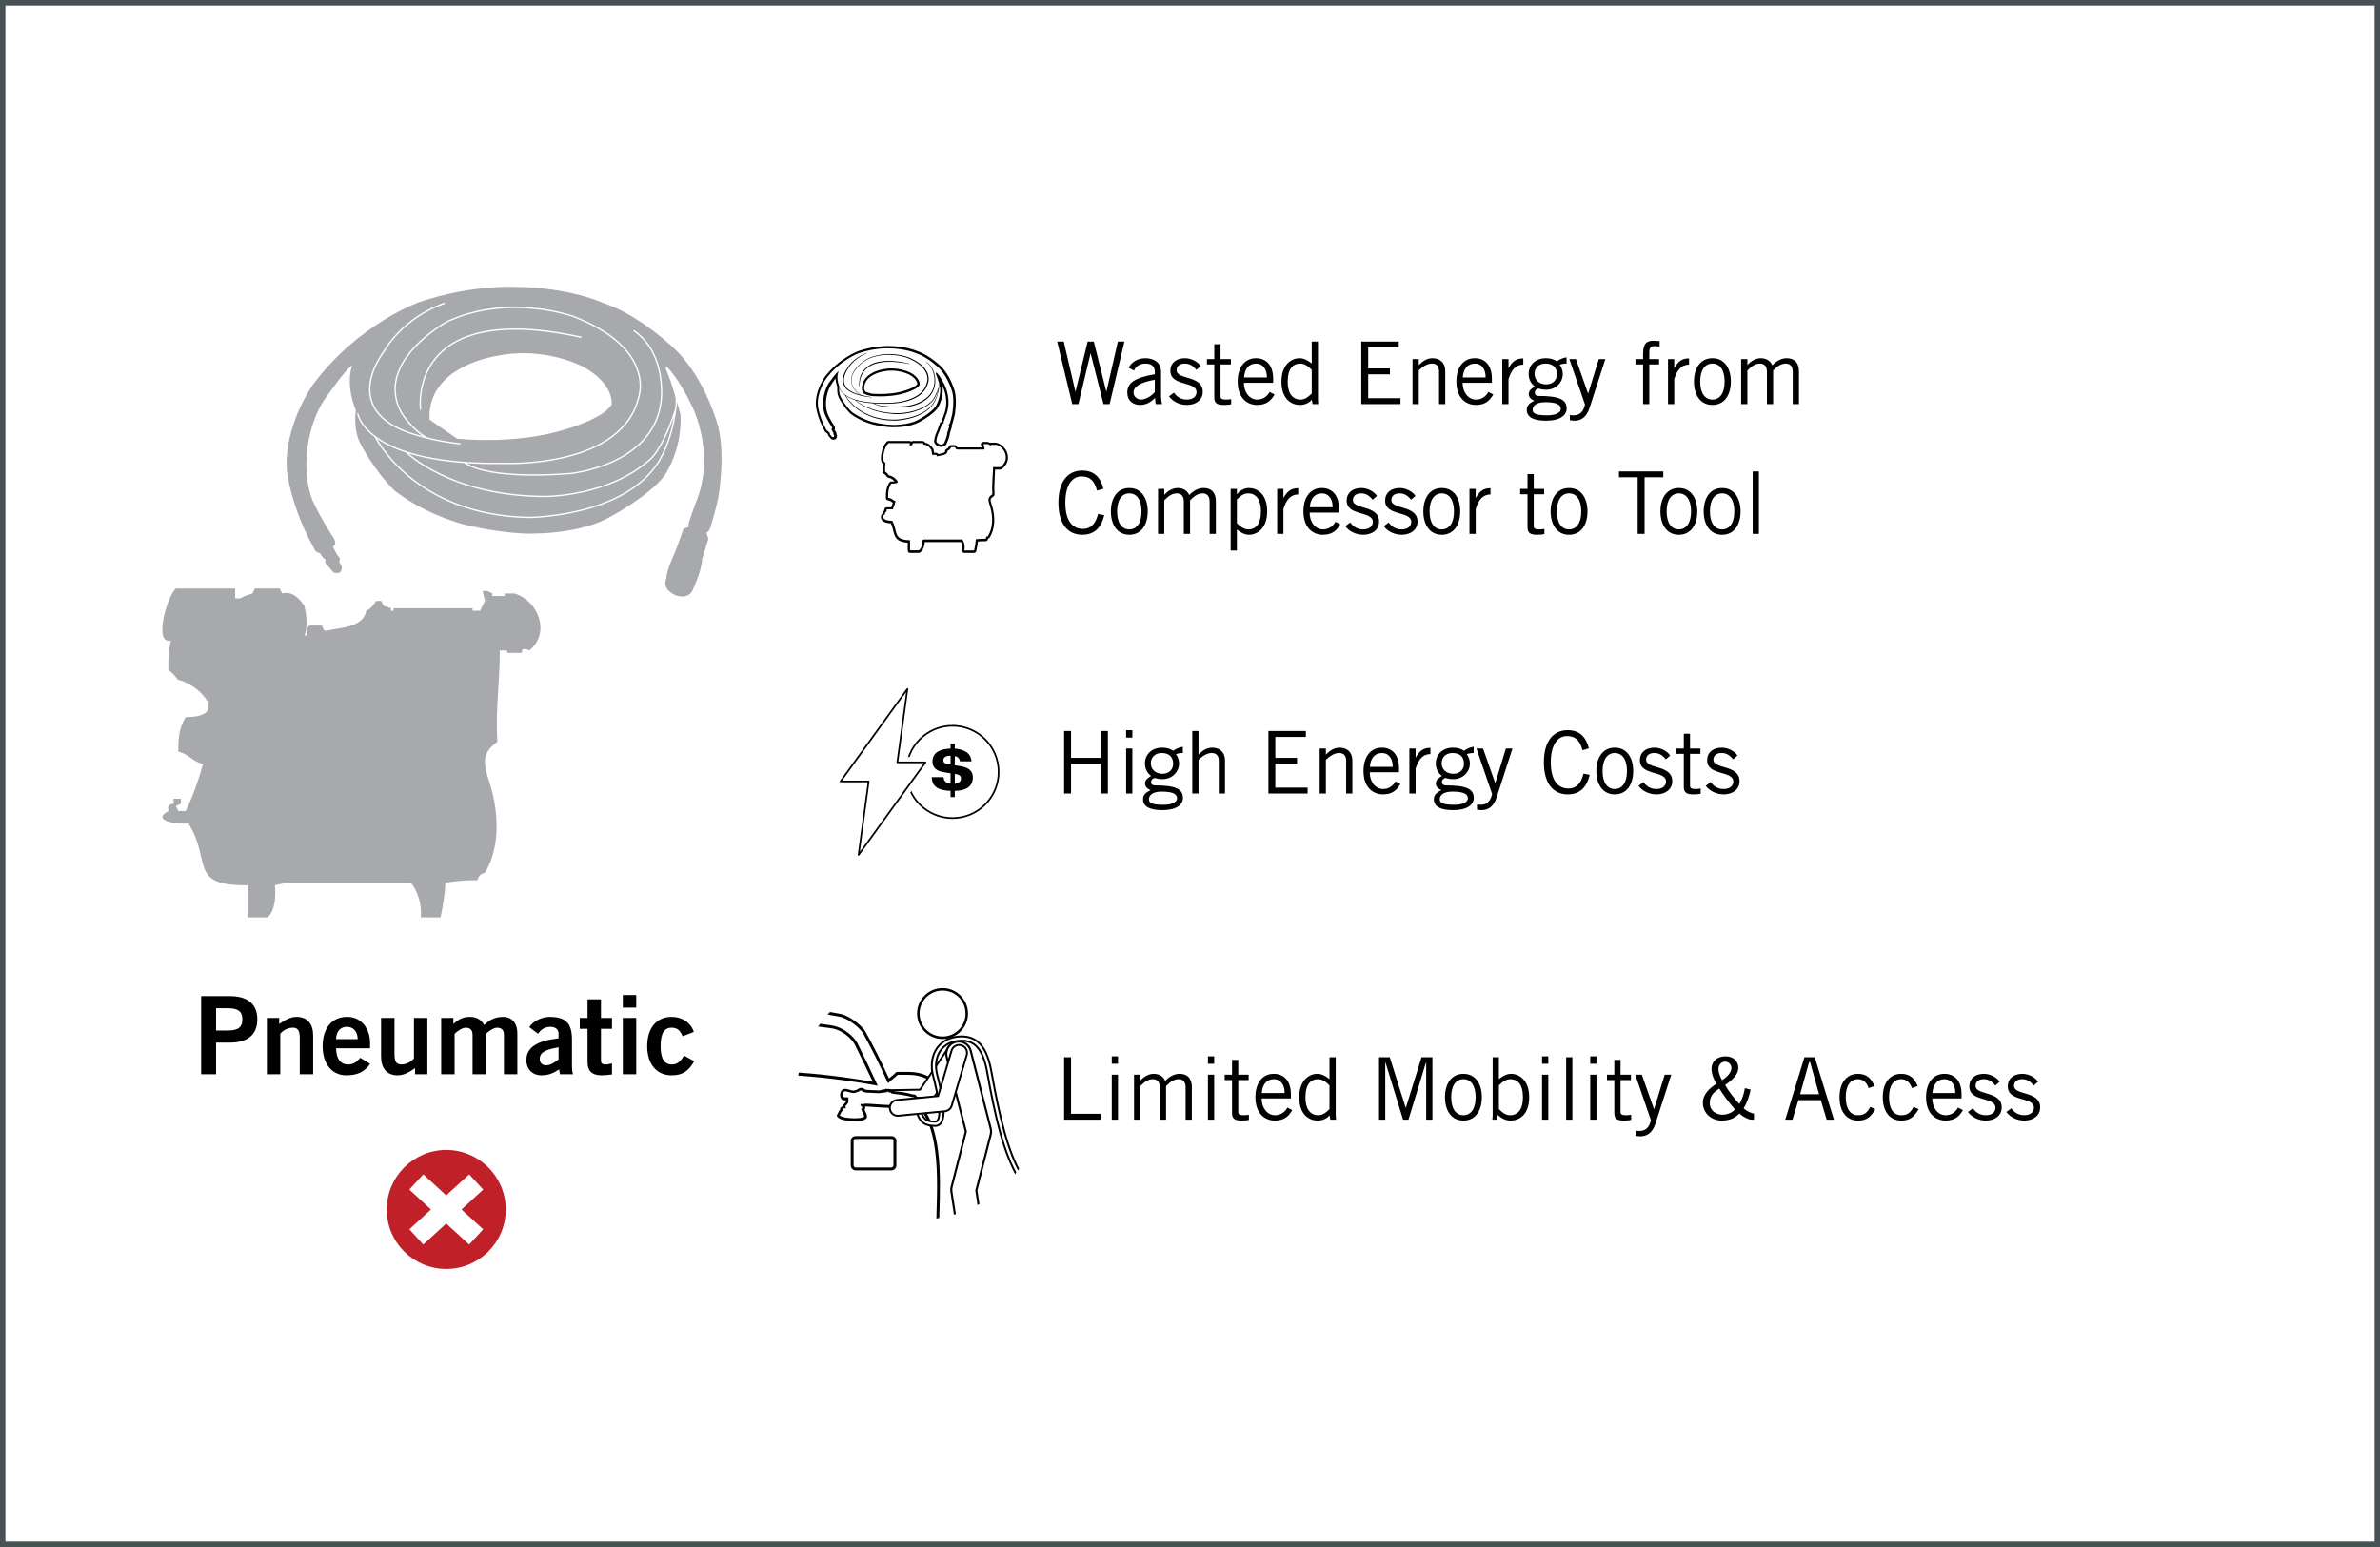 <svg width="440" height="286" viewBox="0 0 440 286" fill="none" xmlns="http://www.w3.org/2000/svg">
<rect x="0" y="0" width="440" height="286" fill="#333333" stroke="none"/>
<rect x="0.5" y="0.5" width="439" height="285" fill="white"/>
<rect x="0.5" y="0.5" width="439" height="285" stroke="#475254"/>
<g clip-path="url(#clip0_3010_3170)">
<path d="M34.338 149.939C35.625 147.285 36.753 144.123 37.532 141.263C35.498 140.754 34.767 139.292 32.956 138.975C32.956 136.051 33.178 134.573 34.322 132.571C42.839 132.571 36.515 126.342 32.956 125.707C32.336 125.087 32.24 124.626 31.128 123.879C31.049 122.036 31.208 120.209 31.589 118.397C28.395 119.271 30.763 110.405 32.511 108.8H43.475V110.627H44.38L45.302 110.166L46.669 109.706L47.129 108.8H51.706L52.166 109.706C54.232 109.245 55.312 110.722 56.282 111.994C56.631 113.63 56.997 115.871 56.282 117.476H56.743V116.109L57.203 115.648H59.492L59.952 116.57H60.413C63.178 116.014 67.166 115.934 67.722 112.915C68.692 112.439 68.946 111.914 69.55 111.088H70.471L70.932 111.994L72.299 112.454V112.915H72.76V112.454H87.378V112.915H88.745L89.206 111.994L89.666 111.088L89.206 109.261H90.111L91.017 109.721V110.182H93.305V109.721H95.132C99.534 111.072 101.838 116.983 97.881 120.24C96.817 119.78 96.356 119.939 96.515 120.701H93.766V120.24H92.399C92.399 126.501 91.605 130.442 91.939 137.147C88.761 139.404 89.507 141.501 90.572 144.917C92.304 150.495 92.415 156.771 89.65 161.363C88.888 161.522 88.427 161.967 88.284 162.73C86.298 162.698 84.311 162.857 82.341 163.191C82.23 165.352 81.912 167.481 81.435 169.594H77.781C78.051 167.29 77.193 164.637 75.953 163.191H53.104C52.341 163.35 51.578 163.493 50.816 163.652C51.038 165.765 50.847 168.355 49.449 169.594H45.794V163.652C34.735 163.81 39.248 159.266 34.831 152.227C33.067 152.481 27.712 151.75 31.176 149.939C30.906 149.128 31.208 148.667 32.082 148.572V147.666H33.448V148.572L32.526 149.033L32.987 149.939H34.354H34.338Z" fill="#A7A9AC"/>
<g style="mix-blend-mode:multiply">
<mask id="mask0_3010_3170" style="mask-type:luminance" maskUnits="userSpaceOnUse" x="51" y="51" width="85" height="61">
<path d="M135 51.406H51.388V111.867H135V51.406Z" fill="white"/>
</mask>
<g mask="url(#mask0_3010_3170)">
<path d="M113.104 74.716C111.737 77.322 104.778 79.308 104.778 79.308C95.403 82.327 84.518 81.104 84.518 81.104L79.418 77.592C78.877 67.629 91.764 65.818 91.764 65.818C100.487 63.959 107.558 67.677 107.558 67.677C113.565 70.807 113.088 74.716 113.088 74.716M132.855 79.165C132.855 79.165 130.662 70.362 124.958 64.737C124.958 64.737 118.57 58.365 111.451 55.982C111.451 55.982 105.238 53.122 95.291 53.042C95.291 53.042 87.315 52.55 77.558 55.839C77.558 55.839 66.277 59.795 57.887 71.061C57.887 71.061 52.262 78.911 53.072 87.285C53.072 87.285 53.787 93.784 58.093 101.427C58.093 101.427 58.125 102.015 59.174 102.285C59.174 102.285 59.746 103.365 60.175 103.365C60.175 103.365 59.984 104.16 60.397 104.366L61.621 105.797C61.621 105.797 63.258 106.512 63.194 104.795L62.685 103.794C62.685 103.794 63.242 103.445 62.32 102.571L61.526 101.061C61.526 101.061 62.606 100.68 61.462 99.123C61.462 99.123 59.587 96.31 58.014 93.021C58.014 93.021 56.266 89.843 56.727 83.9C56.727 83.9 57.092 77.227 60.89 72.619C60.89 72.619 63.385 68.948 65.132 67.454C65.132 67.454 63.734 70.791 65.784 75.86C65.784 75.86 65.18 79.356 66.722 82.184C66.722 82.184 69.01 86.745 72.823 90.59C72.823 90.59 77.368 94.515 85.313 96.835C85.313 96.835 90.779 98.328 96.801 98.63C96.801 98.63 105.842 99.091 112.166 95.897C112.166 95.897 119.666 92.052 122.86 87.921C122.86 87.921 126.165 83.233 125.8 76.639C125.8 76.639 124.354 70.934 123.067 68.169L123.21 67.74C123.21 67.74 125.466 69.774 128.024 75.288C128.024 75.288 132.474 84.028 128.533 93.18L127.309 96.692V97.407L126.372 97.772L124.862 101.935C124.862 101.935 123.13 105.622 123.21 106.956C123.21 106.956 122.145 108.768 124.862 110.039C124.862 110.039 127.421 111.072 128.167 108.816C128.167 108.816 129.741 105.495 129.82 103.286L130.964 99.631L130.599 98.487C130.599 98.487 131.107 98.312 131.393 97.343C131.393 97.343 132.442 93.816 132.76 92.179C132.76 92.179 134.142 84.695 132.839 79.181" fill="#A7A9AC"/>
</g>
</g>
<path d="M77.749 75.654C77.749 75.654 75.048 55.267 107.415 62.338M66.165 76.559C66.165 76.559 67.77 86.061 93.035 85.664C93.035 85.664 115.519 86.761 118.204 72.873C118.204 72.873 120.81 64.181 105.922 58.477C105.922 58.477 94.147 54.202 82.77 59.414C82.77 59.414 68.962 66.882 74.253 76.369C74.253 76.369 76.224 79.547 79.036 81.009M69.359 80.754C69.359 80.754 76.446 95.246 97.738 95.659C97.738 95.659 115.217 95.659 121.716 85.458C121.716 85.458 124.211 81.803 124.942 75.399M75.048 83.551C75.048 83.551 83.279 91.814 100.948 91.782C100.948 91.782 112.738 91.782 120.302 84.822C120.302 84.822 122.304 83.297 124.719 76.257C124.719 76.257 125.72 73.954 124.227 70.76M85.821 85.474C85.821 85.474 89.142 88.763 105.334 87.555C105.334 87.555 120.826 86.157 122.225 74.16C122.225 74.16 123.416 65.564 117.235 61.162M85.042 82.057C80.752 81.565 78.146 80.754 78.146 80.754C61.557 76.655 71.059 64.865 71.059 64.865C71.059 64.865 74.158 58.969 82.15 56.062" stroke="white" stroke-width="0.25" stroke-linecap="round" stroke-linejoin="round"/>
</g>
<path d="M39.95 198.594H37.19V184.154H42.47C45.59 184.154 47.57 185.454 47.57 188.454C47.57 191.454 45.59 192.754 42.47 192.754H39.95V198.594ZM39.95 186.394V190.514H42.15C44.23 190.514 44.81 189.734 44.81 188.454C44.81 187.174 44.23 186.394 42.15 186.394H39.95ZM51.817 198.594H49.337V188.194H51.617V189.314C52.537 188.674 53.597 187.994 54.817 187.994C56.897 187.994 57.897 189.354 57.897 191.474V198.594H55.417V191.834C55.417 190.434 54.977 189.994 54.137 189.994C53.057 189.994 52.237 190.614 51.817 191.094V198.594ZM62.13 192.114H66.13C66.09 190.674 65.33 189.834 64.13 189.834C62.93 189.834 62.17 190.674 62.13 192.114ZM68.41 193.794H62.13C62.17 195.954 63.13 196.794 64.29 196.794C65.45 196.794 65.99 196.274 66.61 195.554L68.41 196.674C67.45 198.154 66.05 198.794 64.05 198.794C61.35 198.794 59.65 196.694 59.65 193.394C59.65 190.094 61.35 187.994 64.17 187.994C66.89 187.974 68.41 190.274 68.41 192.774V193.794ZM76.53 188.194H79.01V198.594H76.73V197.474C75.81 198.114 74.75 198.794 73.53 198.794C71.45 198.794 70.45 197.434 70.45 195.314V188.194H72.93V194.954C72.93 196.354 73.37 196.794 74.21 196.794C75.29 196.794 76.11 196.174 76.53 195.694V188.194ZM84.043 198.594H81.563V188.194H83.823V189.314C84.763 188.454 85.523 187.994 86.943 187.994C88.023 187.994 89.043 188.514 89.503 189.514C90.363 188.654 91.363 187.994 93.083 187.994C94.163 187.994 95.643 188.634 95.643 191.114V198.594H93.163V191.334C93.163 190.494 92.823 190.034 91.923 189.994C91.283 189.994 90.423 190.574 89.843 191.114V198.594H87.363V191.334C87.363 190.494 87.023 190.034 86.123 189.994C85.483 189.994 84.623 190.574 84.043 191.114V198.594ZM105.943 198.594H103.523L103.363 197.694C102.363 198.374 101.423 198.794 100.123 198.794C98.243 198.794 97.303 197.454 97.303 196.034C97.303 193.674 99.223 192.434 103.263 191.954V191.074C103.263 190.274 102.623 189.834 101.743 189.834C100.583 189.834 99.943 190.454 99.463 191.114L97.863 189.894C98.503 188.794 100.223 187.954 101.743 187.994C104.543 188.054 105.743 189.074 105.743 192.194V197.094C105.743 197.614 105.783 198.134 105.943 198.594ZM103.263 195.854V193.614C101.603 193.934 99.783 194.274 99.783 195.734C99.783 196.514 100.283 196.954 100.983 196.954C101.763 196.954 102.743 196.294 103.263 195.854ZM107.183 188.194H108.623V184.754H111.103V188.194H113.143V190.194H111.103V196.074C111.103 196.634 111.383 196.794 112.003 196.794C112.383 196.794 112.783 196.674 113.143 196.594V198.634C112.463 198.714 111.863 198.794 111.183 198.794C109.343 198.794 108.623 197.874 108.623 196.394V190.194H107.183V188.194ZM117.624 188.194V198.594H115.144V188.194H117.624ZM117.624 186.274H115.144V183.954H117.624V186.274ZM128.27 190.774L126.21 191.574C125.81 190.694 125.37 189.994 124.17 189.994C122.79 189.994 122.13 191.074 122.13 193.394C122.13 195.714 122.79 196.794 124.25 196.794C125.33 196.794 125.95 196.054 126.45 195.134L128.33 196.194C127.33 198.054 126.07 198.814 124.17 198.794C121.35 198.794 119.65 196.694 119.65 193.394C119.65 190.094 121.35 187.994 124.17 187.994C126.13 187.994 127.69 189.034 128.27 190.774Z" fill="black"/>
<g clip-path="url(#clip1_3010_3170)">
<path d="M82.509 234.594C88.59 234.594 93.5 229.665 93.5 223.604C93.5 217.542 88.571 212.594 82.509 212.594C76.448 212.594 71.5 217.523 71.5 223.604C71.5 229.684 76.429 234.594 82.509 234.594Z" fill="#C02028"/>
<path d="M89.327 219.921L86.739 217.107L82.49 220.998L78.26 217.107L75.673 219.921L79.677 223.604L75.673 227.267L78.26 230.081L82.49 226.191L86.739 230.081L89.327 227.267L85.323 223.604L89.327 219.921Z" fill="white"/>
</g>
<g clip-path="url(#clip2_3010_3170)">
<path d="M178.243 101.976C178.243 101.976 178.121 101.948 178.08 101.908C178.039 101.867 178.026 101.799 178.026 101.745L178.067 101.365C178.121 100.917 177.985 100.347 177.754 99.967H170.889L170.685 100.008C170.685 100.619 170.563 101.392 170.048 101.853L169.953 101.935C169.953 101.935 169.858 101.989 169.817 101.989H168.202C168.08 101.989 167.985 101.894 167.985 101.772V100.103C165.909 100.022 165.57 99.262 165.285 98.014C165.176 97.566 165.068 97.064 164.769 96.507C164.186 96.507 163.25 96.385 163.046 95.788C162.978 95.571 162.978 95.259 163.345 94.947C163.358 94.838 163.399 94.73 163.453 94.635C163.507 94.554 163.575 94.486 163.657 94.431V94.174C163.657 94.052 163.752 93.957 163.874 93.957H164.878C165.014 93.59 165.149 93.197 165.271 92.817C165.122 92.735 165 92.64 164.878 92.559C164.702 92.437 164.566 92.342 164.403 92.315L164.118 92.26C164.023 92.247 163.942 92.152 163.942 92.057V91.772C163.942 90.809 164.023 90.225 164.444 89.479L164.539 89.316C164.539 89.316 164.647 89.208 164.729 89.208H164.919C165.407 89.208 165.624 89.14 165.706 89.099C165.611 88.868 164.959 88.231 164.403 88.136H164.294C164.294 88.136 164.213 88.095 164.186 88.054L164.118 87.973C164.037 87.878 163.969 87.81 163.915 87.742C163.833 87.647 163.779 87.579 163.616 87.471L163.48 87.376C163.48 87.376 163.385 87.281 163.385 87.213V87.05C163.358 86.602 163.385 86.155 163.44 85.707C163.331 85.626 163.25 85.531 163.182 85.408C162.721 84.567 163.372 82.423 163.982 81.867L164.077 81.772C164.077 81.772 164.172 81.718 164.227 81.718H168.148C168.27 81.718 168.365 81.813 168.365 81.935V82.138L168.433 82.111L168.569 81.84C168.609 81.772 168.677 81.718 168.759 81.718H170.617C170.699 81.718 170.767 81.758 170.807 81.84L170.875 81.989C171.581 82.03 171.988 82.573 172.273 82.939L172.327 83.007C172.327 83.007 172.354 83.061 172.368 83.088V83.156C172.422 83.346 172.476 83.604 172.503 83.875H173.06C173.141 83.875 173.209 83.916 173.25 83.997L173.318 84.133C173.318 84.133 173.44 84.119 173.494 84.106C174.824 83.889 174.864 83.672 174.905 83.468L174.932 83.305C174.932 83.305 174.986 83.183 175.041 83.156L175.19 83.088C175.326 83.02 175.353 82.98 175.488 82.79L175.665 82.546C175.665 82.546 175.773 82.464 175.841 82.464H176.506C176.588 82.464 176.655 82.505 176.696 82.586L176.832 82.858L176.967 82.898H181.757L181.567 82.152C181.567 82.152 181.567 82.016 181.608 81.976C181.649 81.921 181.703 81.894 181.771 81.894H182.571C182.571 81.894 182.639 81.894 182.666 81.921L183.019 82.098C183.019 82.098 183.1 82.043 183.155 82.043H184.118C184.118 82.043 184.159 82.043 184.186 82.043H184.24C185.176 82.342 185.896 83.142 186.086 84.106C186.14 84.364 186.14 84.621 186.113 84.879C186.031 85.449 185.706 85.992 185.217 86.399H185.19C185.109 86.48 184.986 86.589 184.824 86.589C184.824 86.589 183.765 86.589 183.752 86.589C183.738 87.145 183.711 87.647 183.67 88.136C183.616 89.099 183.548 89.995 183.616 91.189V91.379C183.616 91.446 183.589 91.514 183.535 91.555L183.385 91.663C182.734 92.125 182.815 92.396 183.141 93.427L183.168 93.495C183.82 95.612 183.697 97.661 182.829 99.126L182.748 99.248C182.748 99.248 182.666 99.33 182.612 99.343L182.463 99.37L182.408 99.642C182.381 99.737 182.3 99.818 182.205 99.818H181.92H181.784C181.377 99.818 180.97 99.845 180.563 99.886C180.509 100.442 180.427 100.999 180.292 101.541L180.237 101.799C180.21 101.894 180.129 101.962 180.034 101.962H178.243V101.976Z" fill="white"/>
<path d="M170.631 81.948L170.726 82.138C170.726 82.138 170.753 82.193 170.767 82.206C170.78 82.206 170.794 82.206 170.807 82.206C171.472 82.206 171.852 82.722 172.123 83.075L172.178 83.142V83.21C172.246 83.482 172.313 83.794 172.327 84.092H173.087L173.223 84.364C173.331 84.35 173.44 84.323 173.562 84.309C174.932 84.092 175.081 83.835 175.149 83.509L175.176 83.346L175.326 83.278C175.502 83.183 175.57 83.102 175.706 82.912C175.733 82.871 175.76 82.844 175.787 82.803L175.882 82.668H176.547L176.723 83.02L176.967 83.102H181.961L182.028 82.966L181.811 82.098H182.612L183.155 82.369L183.209 82.383V82.233H184.213C185.068 82.505 185.746 83.251 185.909 84.133C185.95 84.364 185.963 84.594 185.936 84.839C185.868 85.381 185.529 85.883 185.122 86.222C185.041 86.277 184.959 86.358 184.864 86.358H184.552C184.552 86.358 184.118 86.358 183.847 86.358C183.697 86.358 183.589 86.358 183.589 86.358C183.589 86.996 183.548 87.566 183.507 88.109C183.453 89.072 183.385 89.981 183.453 91.189V91.379L183.317 91.487C182.544 92.043 182.666 92.464 182.992 93.482L183.019 93.563C183.657 95.626 183.535 97.606 182.693 99.018L182.612 99.14L182.463 99.167C182.354 99.194 182.313 99.235 182.3 99.33L182.246 99.601H181.961C181.961 99.601 181.866 99.601 181.825 99.601C181.35 99.601 180.875 99.642 180.414 99.696C180.36 100.307 180.278 100.904 180.142 101.501L180.075 101.759H178.284L178.324 101.379C178.392 100.836 178.216 100.157 177.917 99.737H170.916C170.78 99.764 170.658 99.791 170.522 99.818C170.55 100.402 170.468 101.216 169.952 101.664L169.858 101.745H168.243V99.873C166.085 99.845 165.814 99.14 165.543 97.946C165.434 97.457 165.298 96.901 164.946 96.277H164.891C164.389 96.277 163.467 96.195 163.304 95.693C163.223 95.449 163.331 95.232 163.616 95.028C163.616 94.893 163.657 94.798 163.697 94.716C163.752 94.621 163.833 94.567 163.928 94.513V94.147H165.027V94.269C165.231 93.767 165.421 93.224 165.57 92.681C165.366 92.586 165.204 92.478 165.041 92.369C164.851 92.233 164.688 92.125 164.471 92.084L164.199 92.03V91.745C164.199 90.809 164.267 90.266 164.674 89.56L164.769 89.398H164.959C165.678 89.398 165.95 89.248 165.963 89.14C165.99 88.801 165.122 88.014 164.471 87.905H164.362L164.281 87.81C164.199 87.729 164.145 87.661 164.104 87.606C164.023 87.498 163.955 87.417 163.765 87.281L163.63 87.186V87.023C163.602 86.535 163.63 86.06 163.711 85.585C163.589 85.531 163.48 85.436 163.412 85.3C163.005 84.567 163.63 82.505 164.172 82.016L164.267 81.921H168.189V82.437L168.324 82.369L168.623 82.274L168.799 81.921H170.658L170.631 81.948ZM170.631 81.528H168.772C168.65 81.528 168.541 81.582 168.474 81.663C168.392 81.582 168.284 81.528 168.175 81.528H164.254C164.145 81.528 164.05 81.569 163.969 81.636L163.874 81.731C163.209 82.342 162.531 84.608 163.033 85.531C163.087 85.639 163.168 85.734 163.25 85.816C163.195 86.236 163.182 86.657 163.195 87.077V87.24C163.195 87.376 163.277 87.498 163.385 87.579L163.521 87.674C163.657 87.769 163.697 87.81 163.765 87.905C163.82 87.973 163.887 88.054 163.982 88.149L164.064 88.231C164.064 88.231 164.199 88.339 164.294 88.353H164.403C164.756 88.434 165.176 88.76 165.393 88.99C165.285 89.004 165.149 89.018 164.959 89.018H164.769C164.62 89.018 164.484 89.099 164.403 89.235L164.308 89.398C163.86 90.185 163.779 90.795 163.779 91.786V92.071C163.779 92.274 163.928 92.451 164.132 92.491L164.403 92.546C164.512 92.573 164.606 92.627 164.796 92.763C164.878 92.817 164.959 92.885 165.054 92.939C164.959 93.224 164.864 93.509 164.769 93.78H163.915C163.684 93.78 163.494 93.97 163.494 94.201V94.35C163.494 94.35 163.372 94.472 163.331 94.554C163.277 94.649 163.223 94.757 163.209 94.866C162.761 95.259 162.843 95.693 162.897 95.883C163.114 96.562 164.037 96.725 164.688 96.752C164.932 97.24 165.027 97.674 165.136 98.095C165.421 99.343 165.787 100.198 167.822 100.334V101.799C167.822 102.03 168.012 102.22 168.243 102.22H169.858C169.966 102.22 170.061 102.179 170.142 102.111L170.237 102.03C170.767 101.555 170.929 100.836 170.957 100.212H177.673C177.849 100.551 177.944 101.012 177.904 101.379L177.863 101.759C177.849 101.881 177.89 102.003 177.971 102.084C178.053 102.179 178.161 102.22 178.284 102.22H180.075C180.278 102.22 180.441 102.084 180.482 101.894L180.536 101.636C180.658 101.134 180.739 100.632 180.794 100.117C181.133 100.076 181.472 100.062 181.811 100.062H182.218C182.422 100.062 182.598 99.927 182.639 99.723L182.666 99.588C182.788 99.56 182.883 99.493 182.951 99.384L183.033 99.262C183.928 97.742 184.064 95.639 183.399 93.468L183.372 93.4C183.046 92.356 183.033 92.233 183.535 91.867L183.684 91.758C183.806 91.677 183.874 91.541 183.86 91.392V91.202C183.792 90.022 183.86 89.126 183.901 88.176C183.928 87.742 183.955 87.294 183.969 86.82C184.132 86.82 184.294 86.82 184.403 86.82H184.837C185.081 86.82 185.258 86.67 185.339 86.603H185.366C185.896 86.155 186.248 85.544 186.33 84.933C186.37 84.662 186.357 84.377 186.303 84.092C186.099 83.061 185.312 82.193 184.308 81.881H184.254C184.254 81.881 184.172 81.84 184.132 81.84H183.168C183.168 81.84 183.06 81.84 183.019 81.867L182.761 81.745C182.761 81.745 182.639 81.704 182.571 81.704H181.771C181.635 81.704 181.513 81.758 181.431 81.867C181.35 81.976 181.323 82.098 181.35 82.233L181.472 82.722H176.981L176.886 82.518C176.818 82.383 176.669 82.288 176.506 82.288H175.841C175.706 82.288 175.57 82.356 175.502 82.464L175.407 82.6C175.407 82.6 175.353 82.681 175.326 82.708C175.204 82.885 175.19 82.898 175.109 82.939L174.959 83.007C174.837 83.061 174.756 83.183 174.729 83.319L174.701 83.482C174.688 83.577 174.674 83.59 174.593 83.644C174.417 83.753 174.037 83.862 173.467 83.943H173.44C173.372 83.807 173.223 83.712 173.06 83.712H172.693C172.666 83.495 172.625 83.305 172.598 83.156V83.088C172.598 83.088 172.544 82.966 172.503 82.925L172.449 82.858C172.178 82.505 171.757 81.935 171.024 81.84V81.799C170.929 81.65 170.78 81.555 170.631 81.555" fill="black"/>
<path d="M174.037 82.627C173.779 82.627 173.575 82.559 173.508 82.532H173.494H173.48C173.087 82.342 172.843 82.098 172.734 81.786C172.653 81.514 172.707 81.297 172.761 81.162C172.788 80.673 173.168 79.818 173.304 79.533L173.833 78.082L174.05 78V77.959L174.457 76.793C175.054 75.381 174.986 74.011 174.824 73.115C174.634 72.138 174.322 71.501 174.308 71.487V71.474C174.227 71.297 174.145 71.134 174.064 70.985C174.064 71.039 174.064 71.08 174.064 71.134H174.132C174.213 71.419 174.267 71.623 174.281 71.664V71.704V71.745C174.403 73.889 173.345 75.422 173.304 75.49V75.504C172.273 76.847 169.939 78.054 169.83 78.095C168.229 78.909 166.072 78.991 165.231 78.991C165 78.991 164.851 78.991 164.837 78.991C162.924 78.896 161.187 78.421 161.16 78.421C159.138 77.824 157.632 76.833 157.117 76.385V76.358C155.936 75.164 155.204 73.767 155.149 73.645C154.702 72.831 154.769 71.853 154.81 71.541C154.579 70.958 154.498 70.415 154.471 69.954C154.186 70.32 153.955 70.659 153.942 70.687V70.714C152.856 72.043 152.721 74.011 152.721 74.038C152.612 75.422 152.91 76.385 153.087 76.698V76.725C153.535 77.674 154.077 78.502 154.132 78.584C154.335 78.855 154.403 79.113 154.335 79.343C154.335 79.384 154.308 79.411 154.294 79.452L154.403 79.655C154.566 79.832 154.647 80.008 154.634 80.185C154.634 80.212 154.634 80.225 154.634 80.252L154.742 80.483V80.578C154.742 80.917 154.607 81.094 154.471 81.175C154.362 81.243 154.254 81.284 154.105 81.284C153.955 81.284 153.833 81.243 153.779 81.216L153.67 81.175L153.263 80.687C153.141 80.592 153.073 80.442 153.06 80.293C152.992 80.225 152.938 80.157 152.87 80.062C152.612 79.954 152.49 79.778 152.436 79.628C151.092 77.227 150.848 75.124 150.848 75.11C150.59 72.383 152.395 69.805 152.422 69.778C155.081 66.195 158.718 64.893 158.759 64.879C161.174 64.065 163.277 63.97 164.064 63.97C164.267 63.97 164.389 63.97 164.43 63.97C167.415 63.997 169.396 64.825 169.613 64.92C171.893 65.693 173.942 67.729 173.969 67.742C175.787 69.547 176.506 72.315 176.533 72.423C176.954 74.214 176.52 76.616 176.52 76.643C176.411 77.172 176.086 78.285 176.086 78.299C176.045 78.434 175.991 78.543 175.936 78.624L175.963 78.773H175.936L175.977 78.909L175.597 80.117C175.556 80.822 175.136 81.745 175.054 81.921C174.932 82.261 174.715 82.423 174.539 82.505C174.403 82.573 174.254 82.6 174.077 82.6M157.483 74.079C158.27 75.001 159.315 75.775 160.522 76.331C161.934 76.982 163.589 77.335 165.299 77.335C165.461 77.335 165.624 77.335 165.787 77.335C167.917 77.145 169.586 76.63 170.889 75.775C171.133 75.612 171.364 75.436 171.581 75.232C170.807 75.734 169.925 76.128 168.962 76.385C167.904 76.67 166.859 76.82 165.855 76.82C165.597 76.82 165.339 76.82 165.081 76.793C163.752 76.725 162.463 76.48 161.255 76.073C159.858 75.598 158.813 75.042 157.944 74.337L157.985 74.269C157.822 74.214 157.659 74.16 157.497 74.092M161.052 72.776C161.052 72.776 161.744 72.844 162.693 72.844C163.887 72.844 165.651 72.736 167.239 72.22C167.999 72.003 169.261 71.501 169.586 71.012C169.586 70.782 169.451 69.954 168.039 69.221C168.026 69.221 166.655 68.516 164.81 68.516C164.308 68.516 163.82 68.57 163.345 68.665H163.331C163.29 68.665 162.354 68.814 161.445 69.303C160.278 69.927 159.708 70.822 159.763 71.962C159.79 72.043 159.871 72.22 159.966 72.396C160.102 72.464 160.441 72.613 161.052 72.749" fill="black"/>
<path d="M165.163 78C163.399 78 161.689 77.647 160.21 76.969C159.315 76.562 158.487 76.046 157.782 75.422C157.022 74.771 156.411 74.065 155.977 73.333L156.588 72.776C156.723 72.871 156.872 72.966 157.022 73.061C157.361 73.251 157.741 73.414 158.175 73.55L158.256 73.577L158.324 73.631C159.138 74.364 160.183 74.947 161.459 75.395C162.598 75.788 163.82 76.019 165.095 76.114C165.366 76.141 165.638 76.155 165.909 76.155C166.872 76.155 167.822 76.019 168.745 75.748C169.993 75.395 171.092 74.811 171.934 74.052C172.096 73.889 172.205 73.713 172.327 73.522C172.449 73.333 172.558 73.115 172.666 72.885C172.815 72.559 172.965 72.206 173.1 71.799L173.915 72.016C173.765 72.803 173.521 73.522 173.195 74.187C172.761 75.056 172.069 75.802 171.214 76.358C169.803 77.267 168.026 77.81 165.773 77.987H165.76C165.543 77.987 165.339 78 165.122 78" fill="black"/>
<path d="M176.072 72.546C176.072 72.546 175.353 69.778 173.616 68.055C173.589 68.041 171.608 66.06 169.41 65.327C169.41 65.327 167.442 64.432 164.376 64.405C164.349 64.405 161.852 64.255 158.84 65.273C158.799 65.273 155.299 66.549 152.707 70.022C152.693 70.049 150.97 72.492 151.214 75.056C151.214 75.07 151.459 77.105 152.775 79.452V79.479C152.775 79.479 152.788 79.615 153.06 79.683H153.087L153.1 79.71C153.182 79.873 153.304 80.008 153.358 80.008H153.453L153.426 80.09C153.412 80.158 153.399 80.293 153.453 80.334L153.833 80.782C153.901 80.809 154.05 80.85 154.132 80.782C154.186 80.741 154.213 80.66 154.213 80.538L154.037 80.185L154.091 80.158C154.091 80.158 154.104 80.144 154.118 80.117C154.118 80.09 154.104 80.008 153.969 79.886L153.684 79.33L153.752 79.303C153.752 79.303 153.82 79.276 153.847 79.208C153.874 79.14 153.847 79.018 153.697 78.801C153.697 78.801 153.1 77.905 152.612 76.874C152.571 76.806 152.056 75.816 152.205 73.984C152.205 73.957 152.341 71.854 153.521 70.415C153.575 70.334 154.322 69.249 154.851 68.787L155.068 68.597L154.959 68.869C154.81 69.222 154.674 70.212 155.163 71.447V71.487C155.163 71.487 154.986 72.573 155.448 73.428C155.448 73.441 156.167 74.852 157.347 76.046C157.836 76.467 159.274 77.417 161.228 77.987C161.242 77.987 162.951 78.462 164.81 78.543C164.837 78.543 167.646 78.679 169.586 77.702C169.613 77.702 171.934 76.494 172.91 75.219C172.91 75.219 173.928 73.753 173.82 71.745C173.82 71.704 173.752 71.501 173.684 71.216C173.684 71.325 173.657 71.42 173.63 71.528C173.521 72.437 173.29 73.278 172.924 74.052C172.517 74.866 171.879 75.585 171.065 76.128C169.695 77.037 167.958 77.566 165.76 77.756C165.583 77.756 165.407 77.756 165.244 77.756C163.467 77.756 161.771 77.403 160.292 76.711C158.501 75.884 157.035 74.567 156.194 73.034C155.665 72.627 155.326 72.193 155.19 71.718H155.244C155.434 72.329 155.95 72.858 156.832 73.346C157.578 73.753 158.406 73.971 159.043 74.12C160.699 74.459 162.341 74.5 163.738 74.486C164.484 74.5 165.271 74.445 166.085 74.323C166.954 74.188 167.7 74.011 168.351 73.74C168.908 73.509 169.722 73.143 170.332 72.532C170.875 72.003 171.242 71.311 171.418 70.524C171.594 69.71 171.296 68.774 170.617 68.014C170.102 67.417 169.383 66.915 168.351 66.426C167.632 66.06 166.777 65.829 165.665 65.694C164.701 65.572 163.765 65.572 162.87 65.694C161.839 65.843 160.943 66.128 160.21 66.521C159.315 67.078 158.636 67.688 158.134 68.367C157.863 68.719 157.659 69.126 157.51 69.601C157.402 70.09 157.402 70.551 157.51 70.972C157.537 71.121 157.605 71.257 157.673 71.392C157.714 71.46 157.741 71.542 157.768 71.623C157.877 71.799 158.012 71.976 158.189 72.179C158.501 72.546 158.799 72.817 159.125 73.007C159.749 73.183 160.4 73.306 161.119 73.414V73.468C160.387 73.387 159.613 73.292 158.867 73.075C158.189 72.885 157.429 72.641 156.777 72.166C156.14 71.704 155.746 70.904 155.801 70.131C155.855 69.425 156.153 68.719 156.669 68.014C157.035 67.403 157.537 66.861 158.202 66.345C158.772 65.911 159.437 65.558 160.197 65.287L160.224 65.341C159.912 65.463 159.545 65.626 159.206 65.829C158.867 66.019 158.541 66.25 158.284 66.454C157.646 66.969 157.157 67.525 156.818 68.109C156.479 68.584 156.058 69.317 156.018 70.158C155.963 70.89 156.303 71.609 156.9 72.057C157.497 72.505 158.229 72.763 158.935 72.966C158.935 72.966 158.935 72.966 158.948 72.966C158.677 72.79 158.419 72.546 158.161 72.247C157.972 72.03 157.836 71.854 157.727 71.677C157.7 71.596 157.659 71.515 157.632 71.447C157.564 71.311 157.497 71.162 157.469 71.013C157.334 70.592 157.334 70.09 157.442 69.588C157.592 69.099 157.795 68.665 158.066 68.312C158.582 67.62 159.274 67.01 160.183 66.426C160.943 66.019 161.825 65.734 162.883 65.572C163.792 65.436 164.742 65.422 165.719 65.544C166.845 65.68 167.714 65.911 168.46 66.277C169.125 66.589 170.075 67.091 170.794 67.905C171.526 68.719 171.825 69.696 171.635 70.578C171.445 71.392 171.052 72.112 170.495 72.668C169.858 73.306 169.03 73.686 168.46 73.903C167.782 74.174 167.035 74.364 166.153 74.486C165.434 74.595 164.729 74.635 164.05 74.635C163.955 74.635 163.874 74.635 163.779 74.635C163.087 74.635 162.341 74.635 161.567 74.567C161.852 74.73 162.164 74.812 162.449 74.893C162.802 74.975 163.182 75.042 163.562 75.07C164.213 75.137 164.932 75.165 165.814 75.151C165.923 75.151 166.045 75.151 166.167 75.151C166.425 75.151 166.682 75.137 166.94 75.11H166.967C167.334 75.083 167.7 75.07 168.053 74.988C168.813 74.839 169.518 74.595 170.17 74.282C170.902 73.916 171.486 73.468 171.906 72.939C172.354 72.397 172.639 71.691 172.748 70.918C172.815 70.158 172.748 69.398 172.503 68.719C172.273 68 171.825 67.363 171.228 66.928L171.269 66.888C171.879 67.322 172.368 67.96 172.626 68.692C172.87 69.384 172.965 70.171 172.897 70.945C172.802 71.745 172.503 72.478 172.042 73.061C171.608 73.618 170.997 74.093 170.251 74.472C169.586 74.798 168.853 75.042 168.08 75.178C167.714 75.26 167.32 75.273 166.954 75.287C166.696 75.3 166.452 75.314 166.194 75.314C166.072 75.314 165.95 75.314 165.814 75.314H165.692C164.837 75.314 164.172 75.287 163.548 75.205C163.168 75.151 162.788 75.083 162.436 74.988C162.11 74.893 161.744 74.785 161.445 74.567C160.658 74.513 159.858 74.405 159.057 74.242C158.786 74.174 158.501 74.093 158.202 74.011C159.016 74.69 160.034 75.219 161.377 75.68C162.544 76.074 163.792 76.304 165.095 76.372C166.289 76.467 167.551 76.331 168.84 75.979C170.129 75.639 171.282 75.029 172.164 74.255C172.341 74.093 172.49 73.862 172.612 73.672C172.748 73.455 172.856 73.238 172.965 73.007C173.209 72.505 173.399 72.003 173.535 71.609C173.602 71.406 173.643 71.175 173.643 70.945C173.48 70.361 173.236 69.601 173.019 69.113V69.086L173.087 68.828L173.168 68.896C173.168 68.896 173.901 69.561 174.688 71.284C174.688 71.311 175.041 71.99 175.231 73.021C175.407 73.984 175.488 75.436 174.837 76.928L174.457 78.014V78.272L174.145 78.394L173.684 79.669C173.684 79.669 173.155 80.809 173.168 81.216V81.243V81.257C173.168 81.257 173.073 81.433 173.141 81.637C173.195 81.827 173.372 81.99 173.657 82.125C173.684 82.125 174.037 82.261 174.308 82.125C174.444 82.057 174.539 81.949 174.607 81.772C174.607 81.772 175.095 80.728 175.122 80.063V80.049L175.475 78.923L175.353 78.516L175.421 78.489C175.421 78.489 175.543 78.434 175.624 78.177C175.624 78.177 175.95 77.064 176.045 76.562C176.045 76.535 176.465 74.215 176.072 72.519M158.908 71.42H158.853C158.799 70.945 158.84 70.443 158.962 69.913C159.084 69.452 159.301 68.977 159.613 68.543C160.17 67.783 161.079 67.213 162.178 66.956C162.368 66.888 162.558 66.861 162.748 66.847C162.802 66.847 162.87 66.833 162.924 66.82C163.019 66.82 163.1 66.793 163.195 66.779C163.358 66.752 163.521 66.725 163.684 66.725H164.444C164.688 66.725 164.946 66.725 165.204 66.752C165.38 66.779 165.556 66.793 165.733 66.806C166.058 66.833 166.384 66.861 166.71 66.928L168.189 67.227V67.281L166.682 67.05C166.357 66.996 166.031 66.969 165.719 66.942C165.543 66.942 165.366 66.915 165.19 66.901C164.959 66.874 164.729 66.874 164.444 66.888H163.697C163.535 66.901 163.372 66.928 163.223 66.956C163.141 66.956 163.046 66.983 162.965 66.996C162.91 66.996 162.856 67.01 162.788 67.023C162.598 67.05 162.408 67.078 162.232 67.145C161.174 67.376 160.292 67.905 159.749 68.638C159.166 69.411 158.867 70.415 158.921 71.433M160.997 73.197H160.984C160.02 72.98 159.654 72.722 159.654 72.722C159.654 72.722 159.396 72.234 159.342 72.057V72.03C159.274 70.728 159.925 69.669 161.242 68.95C162.205 68.434 163.195 68.272 163.263 68.272C165.99 67.688 168.229 68.855 168.256 68.869C170.156 69.859 170.034 71.094 170.02 71.135V71.162C169.586 71.99 167.456 72.614 167.374 72.641C165.746 73.17 163.969 73.278 162.693 73.278C161.689 73.278 161.024 73.211 160.997 73.197Z" fill="white"/>
<path d="M172.72 73.726C172.598 73.93 172.449 74.16 172.246 74.35C171.35 75.164 170.183 75.775 168.881 76.141C167.917 76.413 166.913 76.562 165.923 76.562C165.638 76.562 165.353 76.562 165.081 76.521C163.765 76.44 162.503 76.196 161.323 75.788C159.993 75.327 158.894 74.717 158.039 73.943C157.632 73.808 157.212 73.645 156.805 73.414C156.628 73.319 156.479 73.21 156.33 73.115C156.737 73.808 157.32 74.472 158.053 75.11C158.731 75.694 159.518 76.196 160.387 76.589C161.988 77.322 163.847 77.647 165.773 77.566C167.944 77.39 169.668 76.874 171.011 76.006C171.811 75.49 172.436 74.798 172.843 73.998C173.155 73.373 173.385 72.681 173.521 71.935C173.372 72.369 173.223 72.722 173.073 73.061C172.965 73.305 172.843 73.536 172.72 73.74" fill="white"/>
<path d="M170.007 59.941C176.085 59.941 181.798 62.315 186.099 66.603C190.4 70.904 192.761 76.616 192.761 82.695C192.761 88.774 190.4 94.499 186.099 98.787C181.798 103.088 176.085 105.463 170.007 105.463C163.928 105.463 158.202 103.088 153.915 98.787C149.613 94.486 147.252 88.774 147.252 82.695C147.252 76.616 149.613 70.89 153.915 66.603C158.216 62.301 163.928 59.941 170.007 59.941ZM170.007 57.702C156.194 57.702 145 68.896 145 82.708C145 96.521 156.194 107.715 170.007 107.715C183.82 107.715 195 96.521 195 82.708C195 68.896 183.806 57.702 170.007 57.702Z" fill="white"/>
</g>
<path d="M198.232 74.702L195.448 63.15H196.664L198.808 72.366H198.84L201.08 63.15H202.216L204.52 72.366H204.552L206.664 63.15H207.88L205.144 74.702H204.008L201.64 65.358H201.608L199.368 74.702H198.232ZM209.654 68.51L208.646 67.982C209.174 67.022 210.198 66.222 211.766 66.222C213.174 66.222 214.646 66.894 214.646 68.718V72.91C214.646 73.822 214.726 74.27 214.838 74.702H213.654L213.526 73.55C212.95 74.19 212.022 74.862 210.774 74.862C209.494 74.862 208.406 74.094 208.406 72.574C208.406 70.75 209.798 69.838 213.494 69.182V68.734C213.494 67.63 212.774 67.214 211.782 67.214C210.502 67.214 209.878 67.95 209.654 68.51ZM213.494 72.494V70.206C210.854 70.67 209.558 71.438 209.558 72.59C209.558 73.358 210.294 73.87 210.934 73.87C211.766 73.87 212.822 73.262 213.494 72.494ZM216.118 73.278L217.03 72.59C217.574 73.374 218.374 73.87 219.414 73.87C220.662 73.87 221.206 73.198 221.206 72.494C221.206 70.382 216.278 71.502 216.374 68.462C216.422 67.022 217.526 66.206 219.126 66.222C220.214 66.238 221.414 66.83 221.974 67.678L221.174 68.382C220.534 67.598 219.926 67.214 219.03 67.214C218.054 67.214 217.526 67.71 217.526 68.446C217.526 70.254 222.358 69.326 222.358 72.43C222.358 74.046 220.95 74.862 219.446 74.862C218.15 74.862 216.886 74.302 216.118 73.278ZM223.132 66.382H224.492V63.646H225.644V66.382H227.564V67.374H225.644V73.294C225.644 73.678 225.916 73.87 226.588 73.87C226.972 73.87 227.308 73.838 227.612 73.79V74.734C227.404 74.798 226.94 74.862 226.268 74.862C225.02 74.862 224.492 74.542 224.492 73.486V67.374H223.132V66.382ZM234.732 72.462L235.628 72.926C235.084 73.87 234.316 74.862 232.428 74.862C230.572 74.862 228.812 73.582 228.812 70.542C228.812 67.854 230.156 66.222 232.204 66.222C233.932 66.222 235.372 67.342 235.372 69.998V70.766H229.964C229.964 72.59 231.052 73.87 232.428 73.87C233.452 73.87 234.252 73.326 234.732 72.462ZM229.996 69.774H234.22C234.22 68.238 233.484 67.214 232.236 67.214C230.844 67.214 230.092 68.238 229.996 69.774ZM242.508 63.15H243.66V72.878C243.66 73.486 243.628 74.094 243.724 74.702H242.668L242.508 73.886C242.124 74.414 241.308 74.862 240.316 74.862C238.844 74.862 236.908 73.87 236.908 70.542C236.908 67.31 238.844 66.222 240.252 66.222C241.036 66.222 241.804 66.622 242.444 67.15L242.508 67.182V63.15ZM242.508 72.75V68.366C241.884 67.678 241.1 67.214 240.412 67.214C239.068 67.214 238.06 68.094 238.06 70.606C238.06 72.718 238.972 73.87 240.412 73.87C241.148 73.87 241.692 73.55 242.508 72.75ZM251.666 63.15H258.594V64.238H252.946V68.11H256.962V69.198H252.946V73.614H258.914V74.702H251.666V63.15ZM261.143 66.382H262.295V67.502H262.327C262.983 66.766 263.847 66.222 264.791 66.222C266.023 66.222 267.191 66.862 267.191 68.654V74.702H266.039V68.686C266.039 67.582 265.511 67.214 264.679 67.214C263.815 67.214 262.823 67.918 262.295 68.478V74.702H261.143V66.382ZM275.169 72.462L276.065 72.926C275.521 73.87 274.753 74.862 272.865 74.862C271.009 74.862 269.249 73.582 269.249 70.542C269.249 67.854 270.593 66.222 272.641 66.222C274.369 66.222 275.809 67.342 275.809 69.998V70.766H270.401C270.401 72.59 271.489 73.87 272.865 73.87C273.889 73.87 274.689 73.326 275.169 72.462ZM270.433 69.774H274.657C274.657 68.238 273.921 67.214 272.673 67.214C271.281 67.214 270.529 68.238 270.433 69.774ZM277.729 74.702V66.382H278.881V68.03H278.913C279.553 66.894 280.241 66.254 281.617 66.254V67.406C280.177 67.438 279.425 68.382 278.881 70.094V74.702H277.729ZM289.618 66.062V67.214C289.138 67.214 288.626 67.294 288.338 67.438C288.578 67.726 288.914 68.366 288.914 69.134C288.914 70.782 287.554 72.046 285.874 72.046C285.202 72.046 284.85 71.95 284.402 71.822C283.954 71.95 283.746 72.222 283.746 72.59C283.746 72.974 284.018 73.198 284.434 73.198C288.37 73.198 289.634 73.902 289.634 75.534C289.634 76.75 288.434 77.774 285.842 77.774C283.506 77.774 282.258 77.134 282.258 75.758C282.258 74.926 282.77 74.526 283.666 74.062C283.026 73.87 282.626 73.374 282.626 72.878C282.626 72.158 283.106 71.854 283.746 71.454C282.962 70.862 282.61 70.046 282.61 69.134C282.61 67.374 283.986 66.222 285.762 66.222C286.658 66.222 287.282 66.414 287.826 66.798C288.322 66.446 288.994 66.126 289.618 66.062ZM288.546 75.582C288.53 74.766 287.698 74.35 285.666 74.35C283.858 74.35 283.346 75.15 283.346 75.742C283.346 76.366 283.73 76.782 286.034 76.782C287.41 76.782 288.53 76.398 288.546 75.582ZM287.826 69.198C287.826 67.982 287.122 67.214 285.714 67.214C284.402 67.214 283.698 68.046 283.698 69.134C283.698 70.238 284.562 71.054 285.842 71.054C287.154 71.054 287.826 70.19 287.826 69.198ZM295.57 66.382H296.786L293.858 75.438C293.25 77.294 292.146 77.774 291.058 77.774C290.674 77.774 290.45 77.71 290.226 77.678V76.734C290.386 76.75 290.594 76.782 290.85 76.782C291.554 76.782 292.626 76.622 293.026 74.798L290.13 66.382H291.346L293.586 72.734H293.618L295.57 66.382ZM304.914 74.702H303.762V67.374H302.354V66.382H303.762V65.438C303.762 63.47 304.434 62.99 305.794 62.99C306.13 62.99 306.482 63.038 306.818 63.07V64.094C306.546 64.062 306.242 63.982 305.986 63.982C305.202 63.982 304.914 64.238 304.914 65.166V66.382H306.722V67.374H304.914V74.702ZM308.37 74.702V66.382H309.522V68.03H309.554C310.194 66.894 310.882 66.254 312.258 66.254V67.406C310.818 67.438 310.066 68.382 309.522 70.094V74.702H308.37ZM318.834 70.542C318.834 68.398 317.954 67.214 316.578 67.214C315.202 67.214 314.322 68.398 314.322 70.542C314.322 72.686 315.202 73.87 316.578 73.87C317.954 73.87 318.834 72.686 318.834 70.542ZM319.986 70.542C319.986 72.942 318.85 74.862 316.578 74.862C314.306 74.862 313.17 72.942 313.17 70.542C313.17 68.142 314.306 66.222 316.578 66.222C318.85 66.222 319.986 68.142 319.986 70.542ZM323.042 74.702H321.89V66.382H323.042V67.486L323.106 67.422C323.81 66.638 324.722 66.222 325.522 66.222C326.594 66.222 327.346 66.766 327.65 67.534C328.386 66.75 329.314 66.222 330.29 66.222C331.394 66.222 332.578 66.686 332.578 68.75V74.702H331.426V68.75C331.426 67.63 330.866 67.214 330.13 67.214C329.106 67.214 328.434 67.886 327.81 68.494V74.702H326.658V68.75C326.658 67.63 326.098 67.214 325.362 67.214C324.338 67.214 323.666 67.886 323.042 68.494V74.702ZM203 95.022L204.152 95.246C203.64 97.39 202.456 98.862 200.088 98.862C197.496 98.862 195.672 96.974 195.672 92.926C195.672 89.166 197.304 86.99 200.088 86.99C202.232 86.99 203.48 88.238 203.992 90.35L202.808 90.702C202.392 89.07 201.656 88.078 199.928 88.078C198.264 88.078 196.952 89.614 196.952 92.926C196.952 96.27 198.264 97.774 200.184 97.774C201.96 97.774 202.648 96.43 203 95.022ZM211.037 94.542C211.037 92.398 210.157 91.214 208.781 91.214C207.405 91.214 206.525 92.398 206.525 94.542C206.525 96.686 207.405 97.87 208.781 97.87C210.157 97.87 211.037 96.686 211.037 94.542ZM212.189 94.542C212.189 96.942 211.053 98.862 208.781 98.862C206.509 98.862 205.373 96.942 205.373 94.542C205.373 92.142 206.509 90.222 208.781 90.222C211.053 90.222 212.189 92.142 212.189 94.542ZM215.245 98.702H214.093V90.382H215.245V91.486L215.309 91.422C216.013 90.638 216.925 90.222 217.725 90.222C218.797 90.222 219.549 90.766 219.853 91.534C220.589 90.75 221.517 90.222 222.493 90.222C223.597 90.222 224.781 90.686 224.781 92.75V98.702H223.629V92.75C223.629 91.63 223.069 91.214 222.333 91.214C221.309 91.214 220.637 91.886 220.013 92.494V98.702H218.861V92.75C218.861 91.63 218.301 91.214 217.565 91.214C216.541 91.214 215.869 91.886 215.245 92.494V98.702ZM228.669 101.774H227.517V90.382H228.669V91.358H228.701C229.133 90.734 230.061 90.222 230.861 90.222C232.333 90.222 234.269 91.214 234.269 94.542C234.269 97.774 232.333 98.862 230.925 98.862C230.141 98.862 229.373 98.462 228.733 97.934L228.669 97.902V101.774ZM228.669 92.334V96.718C229.293 97.406 230.077 97.87 230.765 97.87C232.109 97.87 233.117 96.99 233.117 94.478C233.117 92.366 232.205 91.214 230.765 91.214C230.029 91.214 229.485 91.534 228.669 92.334ZM236.12 98.702V90.382H237.272V92.03H237.304C237.944 90.894 238.632 90.254 240.008 90.254V91.406C238.568 91.438 237.816 92.382 237.272 94.094V98.702H236.12ZM246.888 96.462L247.784 96.926C247.24 97.87 246.472 98.862 244.584 98.862C242.728 98.862 240.968 97.582 240.968 94.542C240.968 91.854 242.312 90.222 244.36 90.222C246.088 90.222 247.528 91.342 247.528 93.998V94.766H242.12C242.12 96.59 243.208 97.87 244.584 97.87C245.608 97.87 246.408 97.326 246.888 96.462ZM242.152 93.774H246.376C246.376 92.238 245.64 91.214 244.392 91.214C243 91.214 242.248 92.238 242.152 93.774ZM248.712 97.278L249.624 96.59C250.168 97.374 250.968 97.87 252.008 97.87C253.256 97.87 253.8 97.198 253.8 96.494C253.8 94.382 248.872 95.502 248.968 92.462C249.016 91.022 250.12 90.206 251.72 90.222C252.808 90.238 254.008 90.83 254.568 91.678L253.768 92.382C253.128 91.598 252.52 91.214 251.624 91.214C250.648 91.214 250.12 91.71 250.12 92.446C250.12 94.254 254.952 93.326 254.952 96.43C254.952 98.046 253.544 98.862 252.04 98.862C250.744 98.862 249.48 98.302 248.712 97.278ZM255.822 97.278L256.734 96.59C257.278 97.374 258.078 97.87 259.118 97.87C260.366 97.87 260.91 97.198 260.91 96.494C260.91 94.382 255.982 95.502 256.078 92.462C256.126 91.022 257.23 90.206 258.83 90.222C259.918 90.238 261.118 90.83 261.678 91.678L260.878 92.382C260.238 91.598 259.63 91.214 258.734 91.214C257.758 91.214 257.23 91.71 257.23 92.446C257.23 94.254 262.062 93.326 262.062 96.43C262.062 98.046 260.654 98.862 259.15 98.862C257.854 98.862 256.59 98.302 255.822 97.278ZM268.803 94.542C268.803 92.398 267.923 91.214 266.547 91.214C265.171 91.214 264.291 92.398 264.291 94.542C264.291 96.686 265.171 97.87 266.547 97.87C267.923 97.87 268.803 96.686 268.803 94.542ZM269.955 94.542C269.955 96.942 268.819 98.862 266.547 98.862C264.275 98.862 263.139 96.942 263.139 94.542C263.139 92.142 264.275 90.222 266.547 90.222C268.819 90.222 269.955 92.142 269.955 94.542ZM271.667 98.702V90.382H272.819V92.03H272.851C273.491 90.894 274.179 90.254 275.555 90.254V91.406C274.115 91.438 273.363 92.382 272.819 94.094V98.702H271.667ZM281.038 90.382H282.398V87.646H283.55V90.382H285.47V91.374H283.55V97.294C283.55 97.678 283.822 97.87 284.494 97.87C284.878 97.87 285.214 97.838 285.518 97.79V98.734C285.31 98.798 284.846 98.862 284.174 98.862C282.926 98.862 282.398 98.542 282.398 97.486V91.374H281.038V90.382ZM292.334 94.542C292.334 92.398 291.454 91.214 290.078 91.214C288.702 91.214 287.822 92.398 287.822 94.542C287.822 96.686 288.702 97.87 290.078 97.87C291.454 97.87 292.334 96.686 292.334 94.542ZM293.486 94.542C293.486 96.942 292.35 98.862 290.078 98.862C287.806 98.862 286.67 96.942 286.67 94.542C286.67 92.142 287.806 90.222 290.078 90.222C292.35 90.222 293.486 92.142 293.486 94.542ZM307.497 88.238H304.041V98.702H302.761V88.238H299.305V87.15H307.497V88.238ZM312.631 94.542C312.631 92.398 311.751 91.214 310.375 91.214C308.999 91.214 308.119 92.398 308.119 94.542C308.119 96.686 308.999 97.87 310.375 97.87C311.751 97.87 312.631 96.686 312.631 94.542ZM313.783 94.542C313.783 96.942 312.647 98.862 310.375 98.862C308.103 98.862 306.967 96.942 306.967 94.542C306.967 92.142 308.103 90.222 310.375 90.222C312.647 90.222 313.783 92.142 313.783 94.542ZM320.631 94.542C320.631 92.398 319.751 91.214 318.375 91.214C316.999 91.214 316.119 92.398 316.119 94.542C316.119 96.686 316.999 97.87 318.375 97.87C319.751 97.87 320.631 96.686 320.631 94.542ZM321.783 94.542C321.783 96.942 320.647 98.862 318.375 98.862C316.103 98.862 314.967 96.942 314.967 94.542C314.967 92.142 316.103 90.222 318.375 90.222C320.647 90.222 321.783 92.142 321.783 94.542ZM324.023 87.15H325.175V98.702H324.023V87.15Z" fill="black"/>
<g clip-path="url(#clip3_3010_3170)">
<path d="M184.62 142.708C184.62 147.43 180.794 151.243 176.086 151.243C171.377 151.243 167.551 147.417 167.551 142.708C167.551 138 171.377 134.174 176.086 134.174C180.794 134.174 184.62 138 184.62 142.708Z" stroke="black" stroke-width="0.31" stroke-linecap="round" stroke-linejoin="round"/>
<path d="M158.731 158.041L160.59 144.472H155.393L167.754 127.376L165.895 140.944H171.092L158.731 158.041Z" fill="white"/>
<path d="M158.731 158.041L160.59 144.472H155.393L167.754 127.376L165.895 140.944H171.092L158.731 158.041Z" stroke="white" stroke-width="1.99" stroke-linecap="round" stroke-linejoin="round"/>
<path d="M158.731 158.041L160.59 144.472H155.393L167.754 127.376L165.895 140.944H171.092L158.731 158.041Z" stroke="black" stroke-width="0.31" stroke-linecap="round" stroke-linejoin="round"/>
<path d="M175.733 142.966L174.796 142.817C173.874 142.668 172.395 142.424 172.395 140.741C172.395 139.059 173.955 138.421 175.733 138.394V137.512H176.52V138.394C177.972 138.516 179.505 139.045 179.6 140.755H177.469C177.375 140.144 176.995 139.873 176.52 139.778V141.474L177.605 141.65C179.003 141.881 179.858 142.491 179.858 143.672C179.858 145.069 179.071 146.155 176.52 146.223V147.362H175.733V146.223C173.304 146.114 172.327 145.354 172.246 143.672H174.444C174.471 144.5 175.054 144.798 175.733 144.893V142.966ZM175.733 139.71C175.149 139.71 174.403 139.873 174.403 140.524C174.403 141.08 174.742 141.175 175.733 141.338V139.71ZM176.52 144.893C177.293 144.812 177.659 144.445 177.659 143.916C177.659 143.346 177.212 143.197 176.52 143.075V144.893Z" fill="black"/>
<path d="M170.007 119.94C176.085 119.94 181.798 122.315 186.099 126.603C190.4 130.904 192.761 136.616 192.761 142.695C192.761 148.774 190.4 154.499 186.099 158.787C181.798 163.088 176.085 165.463 170.007 165.463C163.928 165.463 158.202 163.088 153.915 158.787C149.613 154.486 147.252 148.774 147.252 142.695C147.252 136.616 149.613 130.904 153.915 126.603C158.216 122.301 163.928 119.94 170.007 119.94ZM170.007 117.702C156.194 117.702 145 128.896 145 142.708C145 156.521 156.194 167.715 170.007 167.715C183.82 167.715 195 156.521 195 142.708C195 128.896 183.806 117.702 170.007 117.702Z" fill="white"/>
</g>
<path d="M203.544 135.15H204.824V146.702H203.544V141.198H198.008V146.702H196.728V135.15H198.008V140.11H203.544V135.15ZM208.195 146.702V138.382H209.347V146.702H208.195ZM208.195 134.99H209.347V136.366H208.195V134.99ZM218.68 138.062V139.214C218.2 139.214 217.688 139.294 217.4 139.438C217.64 139.726 217.976 140.366 217.976 141.134C217.976 142.782 216.616 144.046 214.936 144.046C214.264 144.046 213.912 143.95 213.464 143.822C213.016 143.95 212.808 144.222 212.808 144.59C212.808 144.974 213.08 145.198 213.496 145.198C217.432 145.198 218.696 145.902 218.696 147.534C218.696 148.75 217.496 149.774 214.904 149.774C212.568 149.774 211.32 149.134 211.32 147.758C211.32 146.926 211.832 146.526 212.728 146.062C212.088 145.87 211.688 145.374 211.688 144.878C211.688 144.158 212.168 143.854 212.808 143.454C212.024 142.862 211.672 142.046 211.672 141.134C211.672 139.374 213.048 138.222 214.824 138.222C215.72 138.222 216.344 138.414 216.888 138.798C217.384 138.446 218.056 138.126 218.68 138.062ZM217.608 147.582C217.592 146.766 216.76 146.35 214.728 146.35C212.92 146.35 212.408 147.15 212.408 147.742C212.408 148.366 212.792 148.782 215.096 148.782C216.472 148.782 217.592 148.398 217.608 147.582ZM216.888 141.198C216.888 139.982 216.184 139.214 214.776 139.214C213.464 139.214 212.76 140.046 212.76 141.134C212.76 142.238 213.624 143.054 214.904 143.054C216.216 143.054 216.888 142.19 216.888 141.198ZM220.424 135.15H221.576V139.502H221.608C222.264 138.766 223.128 138.222 224.072 138.222C225.304 138.222 226.472 138.862 226.472 140.654V146.702H225.32V140.686C225.32 139.582 224.792 139.214 223.96 139.214C223.096 139.214 222.104 139.918 221.576 140.478V146.702H220.424V135.15ZM234.494 135.15H241.422V136.238H235.774V140.11H239.79V141.198H235.774V145.614H241.742V146.702H234.494V135.15ZM243.971 138.382H245.123V139.502H245.155C245.811 138.766 246.675 138.222 247.619 138.222C248.851 138.222 250.019 138.862 250.019 140.654V146.702H248.867V140.686C248.867 139.582 248.339 139.214 247.507 139.214C246.643 139.214 245.651 139.918 245.123 140.478V146.702H243.971V138.382ZM257.998 144.462L258.894 144.926C258.35 145.87 257.582 146.862 255.694 146.862C253.838 146.862 252.078 145.582 252.078 142.542C252.078 139.854 253.422 138.222 255.47 138.222C257.198 138.222 258.638 139.342 258.638 141.998V142.766H253.23C253.23 144.59 254.318 145.87 255.694 145.87C256.718 145.87 257.518 145.326 257.998 144.462ZM253.262 141.774H257.486C257.486 140.238 256.75 139.214 255.502 139.214C254.11 139.214 253.358 140.238 253.262 141.774ZM260.558 146.702V138.382H261.71V140.03H261.742C262.382 138.894 263.07 138.254 264.446 138.254V139.406C263.006 139.438 262.254 140.382 261.71 142.094V146.702H260.558ZM272.446 138.062V139.214C271.966 139.214 271.454 139.294 271.166 139.438C271.406 139.726 271.742 140.366 271.742 141.134C271.742 142.782 270.382 144.046 268.702 144.046C268.03 144.046 267.678 143.95 267.23 143.822C266.782 143.95 266.574 144.222 266.574 144.59C266.574 144.974 266.846 145.198 267.262 145.198C271.198 145.198 272.462 145.902 272.462 147.534C272.462 148.75 271.262 149.774 268.67 149.774C266.334 149.774 265.086 149.134 265.086 147.758C265.086 146.926 265.598 146.526 266.494 146.062C265.854 145.87 265.454 145.374 265.454 144.878C265.454 144.158 265.934 143.854 266.574 143.454C265.79 142.862 265.438 142.046 265.438 141.134C265.438 139.374 266.814 138.222 268.59 138.222C269.486 138.222 270.11 138.414 270.654 138.798C271.15 138.446 271.822 138.126 272.446 138.062ZM271.374 147.582C271.358 146.766 270.526 146.35 268.494 146.35C266.686 146.35 266.174 147.15 266.174 147.742C266.174 148.366 266.558 148.782 268.862 148.782C270.238 148.782 271.358 148.398 271.374 147.582ZM270.654 141.198C270.654 139.982 269.95 139.214 268.542 139.214C267.23 139.214 266.526 140.046 266.526 141.134C266.526 142.238 267.39 143.054 268.67 143.054C269.982 143.054 270.654 142.19 270.654 141.198ZM278.398 138.382H279.614L276.686 147.438C276.078 149.294 274.974 149.774 273.886 149.774C273.502 149.774 273.278 149.71 273.054 149.678V148.734C273.214 148.75 273.422 148.782 273.678 148.782C274.382 148.782 275.454 148.622 275.854 146.798L272.958 138.382H274.174L276.414 144.734H276.446L278.398 138.382ZM292.75 143.022L293.902 143.246C293.39 145.39 292.206 146.862 289.838 146.862C287.246 146.862 285.422 144.974 285.422 140.926C285.422 137.166 287.054 134.99 289.838 134.99C291.982 134.99 293.23 136.238 293.742 138.35L292.558 138.702C292.142 137.07 291.406 136.078 289.678 136.078C288.014 136.078 286.702 137.614 286.702 140.926C286.702 144.27 288.014 145.774 289.934 145.774C291.71 145.774 292.398 144.43 292.75 143.022ZM300.787 142.542C300.787 140.398 299.907 139.214 298.531 139.214C297.155 139.214 296.275 140.398 296.275 142.542C296.275 144.686 297.155 145.87 298.531 145.87C299.907 145.87 300.787 144.686 300.787 142.542ZM301.939 142.542C301.939 144.942 300.803 146.862 298.531 146.862C296.259 146.862 295.123 144.942 295.123 142.542C295.123 140.142 296.259 138.222 298.531 138.222C300.803 138.222 301.939 140.142 301.939 142.542ZM302.915 145.278L303.827 144.59C304.371 145.374 305.171 145.87 306.211 145.87C307.459 145.87 308.003 145.198 308.003 144.494C308.003 142.382 303.075 143.502 303.171 140.462C303.219 139.022 304.323 138.206 305.923 138.222C307.011 138.238 308.211 138.83 308.771 139.678L307.971 140.382C307.331 139.598 306.723 139.214 305.827 139.214C304.851 139.214 304.323 139.71 304.323 140.446C304.323 142.254 309.155 141.326 309.155 144.43C309.155 146.046 307.747 146.862 306.243 146.862C304.947 146.862 303.683 146.302 302.915 145.278ZM309.929 138.382H311.289V135.646H312.441V138.382H314.361V139.374H312.441V145.294C312.441 145.678 312.713 145.87 313.385 145.87C313.769 145.87 314.105 145.838 314.409 145.79V146.734C314.201 146.798 313.737 146.862 313.065 146.862C311.817 146.862 311.289 146.542 311.289 145.486V139.374H309.929V138.382ZM315.353 145.278L316.265 144.59C316.809 145.374 317.609 145.87 318.649 145.87C319.897 145.87 320.441 145.198 320.441 144.494C320.441 142.382 315.513 143.502 315.609 140.462C315.657 139.022 316.761 138.206 318.361 138.222C319.449 138.238 320.649 138.83 321.209 139.678L320.409 140.382C319.769 139.598 319.161 139.214 318.265 139.214C317.289 139.214 316.761 139.71 316.761 140.446C316.761 142.254 321.593 141.326 321.593 144.43C321.593 146.046 320.185 146.862 318.681 146.862C317.385 146.862 316.121 146.302 315.353 145.278Z" fill="black"/>
<g clip-path="url(#clip4_3010_3170)">
<mask id="mask1_3010_3170" style="mask-type:luminance" maskUnits="userSpaceOnUse" x="145" y="178" width="50" height="49">
<path d="M145.963 202.708C145.963 215.978 156.723 226.738 169.993 226.738C183.263 226.738 194.023 215.978 194.023 202.708C194.023 189.438 183.277 178.665 170.007 178.665C156.737 178.665 145.963 189.425 145.963 202.708Z" fill="white"/>
</mask>
<g mask="url(#mask1_3010_3170)">
<path d="M170.17 204.269C171.133 203.713 172.096 203.075 172.897 202.18L173.005 202.057L173.033 201.908C173.155 201.148 173.033 200.497 172.924 199.941L172.883 199.71L172.693 199.588C170.617 198.272 169.179 198.163 167.524 198.163C167.293 198.163 167.049 198.163 166.805 198.163C166.533 198.163 166.262 198.163 165.963 198.163H165.733L165.57 198.326C165.312 198.584 165.027 198.815 164.715 199.072C164.593 199.167 164.471 199.276 164.349 199.371C162.802 196.006 161.431 193.292 159.966 190.673V190.646C159.355 189.669 157.008 187.661 155.149 187.403C154.077 187.186 152.951 187.01 151.825 186.847C151.689 187.01 151.526 187.159 151.391 187.322C152.639 187.498 153.86 187.702 155.054 187.933C156.723 188.15 158.948 190.049 159.505 190.931C161.065 193.713 162.503 196.589 164.172 200.266C164.729 199.71 165.393 199.262 165.95 198.706C166.52 198.706 167.035 198.706 167.51 198.706C169.193 198.706 170.495 198.842 172.395 200.049C172.503 200.606 172.612 201.162 172.503 201.827C171.608 202.831 170.509 203.496 169.274 204.161C174.145 208.408 173.222 219.602 173.073 226.671C173.25 226.644 173.44 226.617 173.616 226.589C173.63 225.87 173.657 225.138 173.67 224.351C173.779 220.768 173.901 216.711 173.453 212.98C172.965 208.95 171.893 206.101 170.17 204.269Z" fill="black"/>
<path d="M164.837 210.036H158.175C157.727 210.036 157.28 210.375 157.28 210.931V215.49C157.28 215.938 157.727 216.372 158.175 216.372H164.837C165.285 216.372 165.719 215.924 165.719 215.49V210.931C165.719 210.375 165.271 210.036 164.837 210.036ZM165.176 215.477C165.176 215.626 164.973 215.829 164.824 215.829H158.161C158.012 215.829 157.809 215.626 157.809 215.477V210.918C157.809 210.66 158.012 210.565 158.161 210.565H164.824C164.959 210.565 165.176 210.66 165.176 210.918V215.477Z" fill="black"/>
<path d="M153.942 189.602C152.653 189.398 151.35 189.235 150.047 189.086C149.939 189.249 149.83 189.425 149.722 189.602C151.106 189.751 152.49 189.927 153.86 190.131C155.773 190.456 157.469 192.071 158.012 193.075C159.315 195.694 160.265 197.688 161.35 199.995C156.004 199.059 151.079 198.475 146.248 198.204C146.208 198.38 146.194 198.57 146.167 198.76C151.35 199.059 156.642 199.697 162.273 200.714C160.943 197.824 159.939 195.721 158.501 192.831C157.836 191.61 155.95 189.941 153.942 189.615V189.602Z" fill="black"/>
<path d="M176.913 193.984L170.875 202.898L163.507 203.034" stroke="black" stroke-width="3.27" stroke-linecap="round" stroke-linejoin="round"/>
<path d="M176.913 193.984L170.875 202.898L163.507 203.034" stroke="white" stroke-width="2.57" stroke-linecap="round" stroke-linejoin="round"/>
<path fill-rule="evenodd" clip-rule="evenodd" d="M174.254 191.854C171.784 191.854 169.776 189.846 169.776 187.376C169.776 184.907 171.784 182.898 174.254 182.898C176.723 182.898 178.731 184.907 178.731 187.376C178.731 189.846 176.723 191.854 174.254 191.854Z" fill="white"/>
<path d="M174.254 183.129C176.601 183.129 178.501 185.029 178.501 187.376C178.501 189.724 176.601 191.623 174.254 191.623C171.906 191.623 170.007 189.724 170.007 187.376C170.007 185.029 171.906 183.129 174.254 183.129ZM174.254 182.668C171.662 182.668 169.545 184.785 169.545 187.376C169.545 189.968 171.662 192.085 174.254 192.085C176.845 192.085 178.962 189.968 178.962 187.376C178.962 184.785 176.845 182.668 174.254 182.668Z" fill="black"/>
<path d="M158.053 206.996C157.809 206.996 157.551 206.996 157.266 206.969C155.516 206.86 155.109 206.467 155.027 206.345L154.946 206.223L155.014 206.087C155.014 206.087 155.19 205.761 155.271 205.571C155.339 205.436 155.407 205.354 155.475 205.314L155.556 205.137V204.92L155.651 204.852C155.678 204.839 155.814 204.717 156.058 204.662C156.031 204.459 156.099 204.337 156.18 204.269C156.262 204.201 156.289 204.174 156.357 204.093C156.37 204.065 156.398 204.038 156.425 204.011C156.479 203.957 156.601 203.794 156.615 203.74V203.523C156.615 203.523 156.601 203.373 156.615 203.265C156.615 203.251 156.615 203.224 156.615 203.197C156.615 203.197 156.615 203.17 156.615 203.156C156.587 203.156 156.547 203.156 156.506 203.156C156.438 203.156 156.384 203.156 156.316 203.156C156.099 203.156 155.963 203.129 155.868 203.075C155.624 202.939 155.516 202.6 155.597 202.22C155.719 201.637 156.072 201.542 156.275 201.542C156.316 201.542 156.37 201.542 156.411 201.542C156.56 201.569 156.777 201.623 156.995 201.691C157.266 201.772 157.592 201.854 157.754 201.867H157.768C158.012 201.867 158.419 201.732 158.609 201.637C158.691 201.596 158.758 201.569 158.813 201.555C158.867 201.447 158.976 201.365 159.125 201.365H159.383C159.478 201.379 159.573 201.433 159.613 201.514C159.613 201.528 159.627 201.555 159.64 201.569L160.129 201.732L162.53 201.84L163.806 201.677L163.86 201.528L164.444 201.569L164.471 201.691L164.851 201.718L164.946 201.881C165.054 201.922 165.285 201.976 165.556 202.003C166.004 202.03 167.117 202.179 167.782 202.342C168.27 202.464 168.582 202.546 168.718 202.586C168.758 202.586 168.813 202.573 168.867 202.573C169.03 202.573 169.125 202.641 169.179 202.695C169.247 202.763 169.301 202.898 169.342 203.007L170.794 203.061L171.146 203.088L171.187 203.903L169.274 204.038C169.274 204.038 169.206 204.16 169.152 204.201C169.111 204.364 169.03 204.595 168.786 204.595C168.596 204.595 168.487 204.432 168.446 204.377C168.324 204.215 168.216 204.174 167.931 204.12C167.714 204.079 167.402 204.038 167.239 204.011C167.103 204.093 166.886 204.147 166.574 204.187H166.479C165.99 204.269 165.828 204.296 165.733 204.377C165.651 204.445 165.488 204.567 165.298 204.567C165.176 204.567 165.027 204.513 164.932 204.364C164.878 204.391 164.837 204.418 164.769 204.445C164.606 204.513 164.417 204.554 164.186 204.554C164.064 204.554 163.942 204.554 163.833 204.54C163.779 204.54 163.738 204.54 163.684 204.54L161.947 204.432C161.784 204.432 161.594 204.405 161.391 204.391C160.957 204.364 160.522 204.323 160.21 204.323C160.075 204.323 159.993 204.323 159.952 204.337C159.776 204.364 159.627 204.391 159.518 204.418C159.627 204.513 159.708 204.649 159.695 204.825C159.681 204.947 159.627 205.042 159.573 205.11C159.613 205.192 159.627 205.273 159.627 205.354C159.627 205.395 159.627 205.449 159.654 205.476L159.695 205.504L159.722 205.571C160.034 206.182 160.102 206.44 159.966 206.63C159.776 206.874 159.071 207.023 158.08 207.023" fill="white"/>
<path d="M159.098 201.623H159.342C159.423 201.637 159.369 201.759 159.369 201.759L160.047 201.989L162.517 202.098L163.955 201.922L163.996 201.813H164.227L164.254 201.949H164.376L164.688 201.976L164.756 202.098C164.756 202.098 165.095 202.234 165.516 202.261C165.936 202.288 167.049 202.437 167.7 202.586C168.351 202.736 168.691 202.844 168.691 202.844C168.691 202.844 168.772 202.817 168.84 202.817C168.881 202.817 168.935 202.817 168.962 202.858C169.03 202.939 169.125 203.251 169.125 203.251L170.739 203.306H170.862L170.875 203.658L169.016 203.781C169.016 203.781 169.043 203.97 168.881 204.038C168.853 204.188 168.826 204.323 168.745 204.323C168.704 204.323 168.663 204.296 168.609 204.215C168.433 203.97 168.243 203.916 167.931 203.862C167.632 203.808 167.13 203.74 167.13 203.74C167.13 203.74 167.09 203.848 166.506 203.93C165.923 204.011 165.692 204.038 165.529 204.174C165.448 204.242 165.353 204.296 165.258 204.296C165.163 204.296 165.095 204.242 165.068 204.106C165 203.835 165.014 203.794 165.014 203.794C165.014 203.794 164.959 204.065 164.647 204.201C164.484 204.269 164.322 204.283 164.159 204.283C163.996 204.283 163.833 204.269 163.67 204.255L161.933 204.147C161.391 204.12 160.644 204.038 160.183 204.038C160.061 204.038 159.952 204.038 159.885 204.052C159.532 204.106 159.301 204.174 159.301 204.174V204.065L159.03 204.12L159.193 204.513C159.193 204.513 159.437 204.567 159.41 204.757C159.383 204.947 159.165 205.056 159.165 205.056C159.165 205.056 159.247 205.056 159.315 205.178C159.369 205.3 159.328 205.572 159.478 205.653C159.586 205.857 159.817 206.331 159.735 206.44C159.668 206.535 159.233 206.738 158.053 206.738C157.822 206.738 157.578 206.738 157.293 206.711C155.529 206.603 155.244 206.196 155.244 206.196C155.244 206.196 155.421 205.857 155.502 205.667C155.583 205.49 155.665 205.477 155.665 205.477L155.801 205.178V205.029C155.801 205.029 155.99 204.866 156.33 204.866C156.357 204.866 156.37 204.866 156.398 204.866C156.289 204.662 156.262 204.513 156.343 204.432C156.425 204.364 156.465 204.323 156.547 204.215C156.628 204.106 156.832 203.889 156.845 203.726V203.455C156.845 203.455 156.832 203.373 156.845 203.238C156.845 203.102 156.913 202.871 156.71 202.858C156.682 202.858 156.669 202.858 156.642 202.858C156.547 202.858 156.425 202.858 156.303 202.858C156.167 202.858 156.045 202.858 155.977 202.804C155.828 202.722 155.76 202.478 155.814 202.22C155.868 201.976 155.977 201.745 156.248 201.745C156.275 201.745 156.303 201.745 156.343 201.745C156.682 201.8 157.402 202.057 157.714 202.071H157.741C158.053 202.071 158.501 201.908 158.704 201.813C158.881 201.718 158.962 201.718 158.976 201.718C158.976 201.718 158.976 201.569 159.098 201.569M159.098 201.121C158.908 201.121 158.731 201.216 158.623 201.352C158.568 201.365 158.528 201.392 158.474 201.42C158.311 201.501 157.944 201.623 157.741 201.623C157.619 201.623 157.279 201.528 157.049 201.46C156.818 201.392 156.615 201.338 156.438 201.311C156.384 201.311 156.316 201.297 156.262 201.297C156.031 201.297 155.502 201.379 155.339 202.179C155.244 202.668 155.393 203.102 155.733 203.306C155.909 203.414 156.126 203.428 156.316 203.428C156.316 203.428 156.343 203.428 156.357 203.428C156.357 203.482 156.357 203.523 156.37 203.563V203.699C156.37 203.699 156.262 203.835 156.235 203.876C156.208 203.903 156.18 203.93 156.167 203.957C156.113 204.025 156.099 204.038 156.031 204.106C155.95 204.188 155.841 204.31 155.814 204.5C155.624 204.567 155.516 204.662 155.488 204.69L155.339 204.825V205.029L155.326 205.097L155.285 205.178C155.203 205.246 155.136 205.341 155.068 205.49C154.986 205.667 154.81 205.992 154.81 205.992L154.674 206.264L154.851 206.508C155.014 206.725 155.529 207.118 157.279 207.227C157.564 207.24 157.836 207.254 158.08 207.254C158.853 207.254 159.857 207.173 160.17 206.752C160.4 206.44 160.278 206.046 159.952 205.436L159.885 205.3C159.885 205.3 159.871 205.178 159.857 205.124C159.898 205.042 159.939 204.947 159.952 204.825C159.952 204.73 159.952 204.649 159.939 204.567C159.966 204.567 159.98 204.567 160.007 204.567C160.02 204.567 160.088 204.567 160.224 204.567C160.522 204.567 160.957 204.595 161.377 204.635C161.567 204.649 161.757 204.662 161.933 204.676L163.67 204.785C163.67 204.785 163.765 204.785 163.819 204.785C163.928 204.785 164.064 204.798 164.186 204.798C164.444 204.798 164.661 204.757 164.864 204.676C164.986 204.771 165.122 204.825 165.285 204.825C165.488 204.825 165.706 204.73 165.882 204.581C165.923 204.54 166.235 204.5 166.506 204.473H166.601C166.886 204.418 167.117 204.364 167.279 204.296C167.442 204.323 167.7 204.364 167.876 204.391C168.148 204.445 168.175 204.459 168.243 204.54C168.392 204.744 168.582 204.852 168.786 204.852C168.962 204.852 169.247 204.785 169.383 204.337C169.396 204.323 169.41 204.296 169.423 204.283L170.957 204.174L171.445 204.147L171.418 203.658V203.306L171.377 202.858L170.929 202.831H170.821L169.532 202.776C169.464 202.627 169.41 202.559 169.383 202.532C169.26 202.397 169.084 202.329 168.881 202.329C168.84 202.329 168.786 202.329 168.745 202.329C168.596 202.288 168.297 202.207 167.863 202.098C167.184 201.935 166.058 201.786 165.597 201.759C165.421 201.759 165.258 201.705 165.136 201.677L165.027 201.487H164.756L164.688 201.474L164.661 201.352L164.294 201.325H164.064L163.711 201.284L163.643 201.46L162.53 201.596L160.183 201.487L159.817 201.365C159.722 201.23 159.573 201.148 159.396 201.135H159.165L159.152 201.121H159.125H159.098Z" fill="black"/>
<path d="M177.239 194.839L180.929 209.194L178.161 219.968L178.921 224.92" stroke="black" stroke-width="4.97" stroke-linecap="round" stroke-linejoin="round"/>
<path d="M177.239 194.839L180.929 209.194L178.161 219.968L178.921 224.92" stroke="white" stroke-width="4.2" stroke-linecap="round" stroke-linejoin="round"/>
<path d="M167.32 204.174C167.32 204.174 169.491 204.513 169.898 205.626C170.305 206.752 170.712 207.756 172.883 207.756C175.054 207.756 173.697 201.922 172.883 198.787C172.069 195.653 173.453 192.505 176.954 192.058C180.482 191.61 182.123 193.835 182.91 198.258C184.403 206.589 185.909 213.007 188.568 217.512" stroke="black" stroke-width="1.14" stroke-miterlimit="10"/>
<path d="M167.32 204.174C167.32 204.174 169.491 204.513 169.898 205.626C170.305 206.752 170.712 207.756 172.883 207.756C175.054 207.756 173.697 201.922 172.883 198.787C172.069 195.653 173.453 192.505 176.954 192.058C180.482 191.61 182.123 193.835 182.91 198.258C184.403 206.589 185.909 213.007 188.568 217.512" stroke="white" stroke-width="0.43" stroke-miterlimit="10"/>
<path d="M177.32 194.649L174.552 203.984L165.963 204.812" stroke="black" stroke-width="3.27" stroke-linecap="round" stroke-linejoin="round"/>
<path d="M177.32 194.649L174.552 203.984L165.963 204.812" stroke="white" stroke-width="2.57" stroke-linecap="round" stroke-linejoin="round"/>
</g>
<path d="M170.007 179.94C176.085 179.94 181.798 182.315 186.099 186.603C190.4 190.904 192.761 196.616 192.761 202.695C192.761 208.774 190.4 214.499 186.099 218.787C181.798 223.088 176.085 225.463 170.007 225.463C163.928 225.463 158.202 223.088 153.915 218.787C149.613 214.486 147.252 208.774 147.252 202.695C147.252 196.616 149.613 190.904 153.915 186.603C158.216 182.301 163.928 179.94 170.007 179.94ZM170.007 177.702C156.194 177.702 145 188.896 145 202.708C145 216.521 156.194 227.715 170.007 227.715C183.82 227.715 195 216.521 195 202.708C195 188.896 183.806 177.702 170.007 177.702Z" fill="white"/>
</g>
<path d="M203.48 207H196.728V195.448H198.008V205.912H203.48V207ZM205.539 207V198.68H206.691V207H205.539ZM205.539 195.288H206.691V196.664H205.539V195.288ZM210.808 207H209.656V198.68H210.808V199.784L210.872 199.72C211.576 198.936 212.488 198.52 213.288 198.52C214.36 198.52 215.112 199.064 215.416 199.832C216.152 199.048 217.08 198.52 218.056 198.52C219.16 198.52 220.344 198.984 220.344 201.048V207H219.192V201.048C219.192 199.928 218.632 199.512 217.896 199.512C216.872 199.512 216.2 200.184 215.576 200.792V207H214.424V201.048C214.424 199.928 213.864 199.512 213.128 199.512C212.104 199.512 211.432 200.184 210.808 200.792V207ZM223.32 207V198.68H224.472V207H223.32ZM223.32 195.288H224.472V196.664H223.32V195.288ZM226.413 198.68H227.773V195.944H228.925V198.68H230.845V199.672H228.925V205.592C228.925 205.976 229.197 206.168 229.869 206.168C230.253 206.168 230.589 206.136 230.893 206.088V207.032C230.685 207.096 230.221 207.16 229.549 207.16C228.301 207.16 227.773 206.84 227.773 205.784V199.672H226.413V198.68ZM238.013 204.76L238.909 205.224C238.365 206.168 237.597 207.16 235.709 207.16C233.853 207.16 232.093 205.88 232.093 202.84C232.093 200.152 233.437 198.52 235.485 198.52C237.213 198.52 238.653 199.64 238.653 202.296V203.064H233.245C233.245 204.888 234.333 206.168 235.709 206.168C236.733 206.168 237.533 205.624 238.013 204.76ZM233.277 202.072H237.501C237.501 200.536 236.765 199.512 235.517 199.512C234.125 199.512 233.373 200.536 233.277 202.072ZM245.789 195.448H246.941V205.176C246.941 205.784 246.909 206.392 247.005 207H245.949L245.789 206.184C245.405 206.712 244.589 207.16 243.597 207.16C242.125 207.16 240.189 206.168 240.189 202.84C240.189 199.608 242.125 198.52 243.533 198.52C244.317 198.52 245.085 198.92 245.725 199.448L245.789 199.48V195.448ZM245.789 205.048V200.664C245.165 199.976 244.381 199.512 243.693 199.512C242.349 199.512 241.341 200.392 241.341 202.904C241.341 205.016 242.253 206.168 243.693 206.168C244.429 206.168 244.973 205.848 245.789 205.048ZM264.819 207H263.667V196.44H263.619L260.387 207H259.395L256.147 196.44H256.099V207H254.947V195.448H256.931L259.875 204.792H259.907L262.803 195.448H264.819V207ZM272.803 202.84C272.803 200.696 271.923 199.512 270.547 199.512C269.171 199.512 268.291 200.696 268.291 202.84C268.291 204.984 269.171 206.168 270.547 206.168C271.923 206.168 272.803 204.984 272.803 202.84ZM273.955 202.84C273.955 205.24 272.819 207.16 270.547 207.16C268.275 207.16 267.139 205.24 267.139 202.84C267.139 200.44 268.275 198.52 270.547 198.52C272.819 198.52 273.955 200.44 273.955 202.84ZM275.955 195.448H277.107V199.48L277.171 199.448C277.811 198.92 278.579 198.52 279.363 198.52C280.771 198.52 282.707 199.608 282.707 202.84C282.707 206.168 280.771 207.16 279.299 207.16C278.307 207.16 277.571 206.744 276.899 206.12L276.691 207H275.891C275.987 206.392 275.955 205.784 275.955 205.176V195.448ZM277.107 200.664V205.048C277.923 205.848 278.467 206.168 279.203 206.168C280.643 206.168 281.555 205.016 281.555 202.904C281.555 200.392 280.547 199.512 279.203 199.512C278.515 199.512 277.731 199.976 277.107 200.664ZM285.086 207V198.68H286.238V207H285.086ZM285.086 195.288H286.238V196.664H285.086V195.288ZM289.539 195.448H290.691V207H289.539V195.448ZM293.992 207V198.68H295.144V207H293.992ZM293.992 195.288H295.144V196.664H293.992V195.288ZM297.085 198.68H298.445V195.944H299.597V198.68H301.517V199.672H299.597V205.592C299.597 205.976 299.869 206.168 300.541 206.168C300.925 206.168 301.261 206.136 301.565 206.088V207.032C301.357 207.096 300.893 207.16 300.221 207.16C298.973 207.16 298.445 206.84 298.445 205.784V199.672H297.085V198.68ZM307.757 198.68H308.973L306.045 207.736C305.437 209.592 304.333 210.072 303.245 210.072C302.861 210.072 302.637 210.008 302.413 209.976V209.032C302.573 209.048 302.781 209.08 303.037 209.08C303.741 209.08 304.813 208.92 305.213 207.096L302.317 198.68H303.533L305.773 205.032H305.805L307.757 198.68ZM317.693 197.64C317.693 198.392 318.109 199.224 318.365 199.704C319.165 199.192 320.093 198.328 320.093 197.448C320.093 196.728 319.517 196.28 318.941 196.28C318.093 196.28 317.693 196.984 317.693 197.64ZM322.589 201.176L323.645 201.432C323.421 202.616 322.909 204.056 322.349 204.872C322.845 205.4 323.837 205.848 324.253 205.848V207H323.837C323.261 207 322.237 206.488 321.565 205.848C320.797 206.68 319.773 207.16 318.269 207.16C316.477 207.16 314.813 205.864 314.813 203.848C314.813 202.28 316.109 201.128 317.325 200.36C316.861 199.672 316.413 198.52 316.413 197.592C316.413 196.28 317.405 195.288 319.005 195.288C320.317 195.288 321.373 196.056 321.373 197.432C321.373 198.776 319.997 199.832 318.941 200.6C319.709 201.976 320.733 203.192 321.549 204.088C321.917 203.608 322.381 202.408 322.589 201.176ZM316.093 203.928C316.093 205.384 317.309 206.072 318.429 206.072C319.453 206.072 320.205 205.656 320.765 205.112C319.709 203.896 318.685 202.584 317.853 201.24C316.925 201.848 316.093 202.52 316.093 203.928ZM334.456 196.344L332.792 202.296H336.296L334.632 196.344H334.456ZM331.384 207H330.04L333.592 195.448H335.496L339.048 207H337.704L336.616 203.384H332.472L331.384 207ZM346.526 200.776L345.454 201.16C345.134 200.152 344.478 199.512 343.486 199.512C342.062 199.512 341.23 200.728 341.23 202.84C341.23 204.952 342.062 206.168 343.486 206.168C344.542 206.168 345.134 205.816 345.774 204.632L346.702 205.048C345.87 206.456 345.134 207.16 343.486 207.16C341.406 207.16 340.078 205.528 340.078 202.84C340.078 200.152 341.406 198.52 343.486 198.52C345.198 198.52 345.998 199.48 346.526 200.776ZM354.526 200.776L353.454 201.16C353.134 200.152 352.478 199.512 351.486 199.512C350.062 199.512 349.23 200.728 349.23 202.84C349.23 204.952 350.062 206.168 351.486 206.168C352.542 206.168 353.134 205.816 353.774 204.632L354.702 205.048C353.87 206.456 353.134 207.16 351.486 207.16C349.406 207.16 348.078 205.528 348.078 202.84C348.078 200.152 349.406 198.52 351.486 198.52C353.198 198.52 353.998 199.48 354.526 200.776ZM361.998 204.76L362.894 205.224C362.35 206.168 361.582 207.16 359.694 207.16C357.838 207.16 356.078 205.88 356.078 202.84C356.078 200.152 357.422 198.52 359.47 198.52C361.198 198.52 362.638 199.64 362.638 202.296V203.064H357.23C357.23 204.888 358.318 206.168 359.694 206.168C360.718 206.168 361.518 205.624 361.998 204.76ZM357.262 202.072H361.486C361.486 200.536 360.75 199.512 359.502 199.512C358.11 199.512 357.358 200.536 357.262 202.072ZM363.822 205.576L364.734 204.888C365.278 205.672 366.078 206.168 367.118 206.168C368.366 206.168 368.91 205.496 368.91 204.792C368.91 202.68 363.982 203.8 364.078 200.76C364.126 199.32 365.23 198.504 366.83 198.52C367.918 198.536 369.118 199.128 369.678 199.976L368.878 200.68C368.238 199.896 367.63 199.512 366.734 199.512C365.758 199.512 365.23 200.008 365.23 200.744C365.23 202.552 370.062 201.624 370.062 204.728C370.062 206.344 368.654 207.16 367.15 207.16C365.854 207.16 364.59 206.6 363.822 205.576ZM370.931 205.576L371.843 204.888C372.387 205.672 373.187 206.168 374.227 206.168C375.475 206.168 376.019 205.496 376.019 204.792C376.019 202.68 371.091 203.8 371.187 200.76C371.235 199.32 372.339 198.504 373.939 198.52C375.027 198.536 376.227 199.128 376.787 199.976L375.987 200.68C375.347 199.896 374.739 199.512 373.843 199.512C372.867 199.512 372.339 200.008 372.339 200.744C372.339 202.552 377.171 201.624 377.171 204.728C377.171 206.344 375.763 207.16 374.259 207.16C372.963 207.16 371.699 206.6 370.931 205.576Z" fill="black"/>
<defs>
<clipPath id="clip0_3010_3170">
<rect width="105" height="118.189" fill="white" transform="translate(30 51.406)"/>
</clipPath>
<clipPath id="clip1_3010_3170">
<rect width="22" height="22" fill="white" transform="translate(71.5 212.594)"/>
</clipPath>
<clipPath id="clip2_3010_3170">
<rect width="50" height="50" fill="white" transform="translate(145 57.702)"/>
</clipPath>
<clipPath id="clip3_3010_3170">
<rect width="50" height="50" fill="white" transform="translate(145 117.702)"/>
</clipPath>
<clipPath id="clip4_3010_3170">
<rect width="50" height="50.597" fill="white" transform="translate(145 177.702)"/>
</clipPath>
</defs>
</svg>
